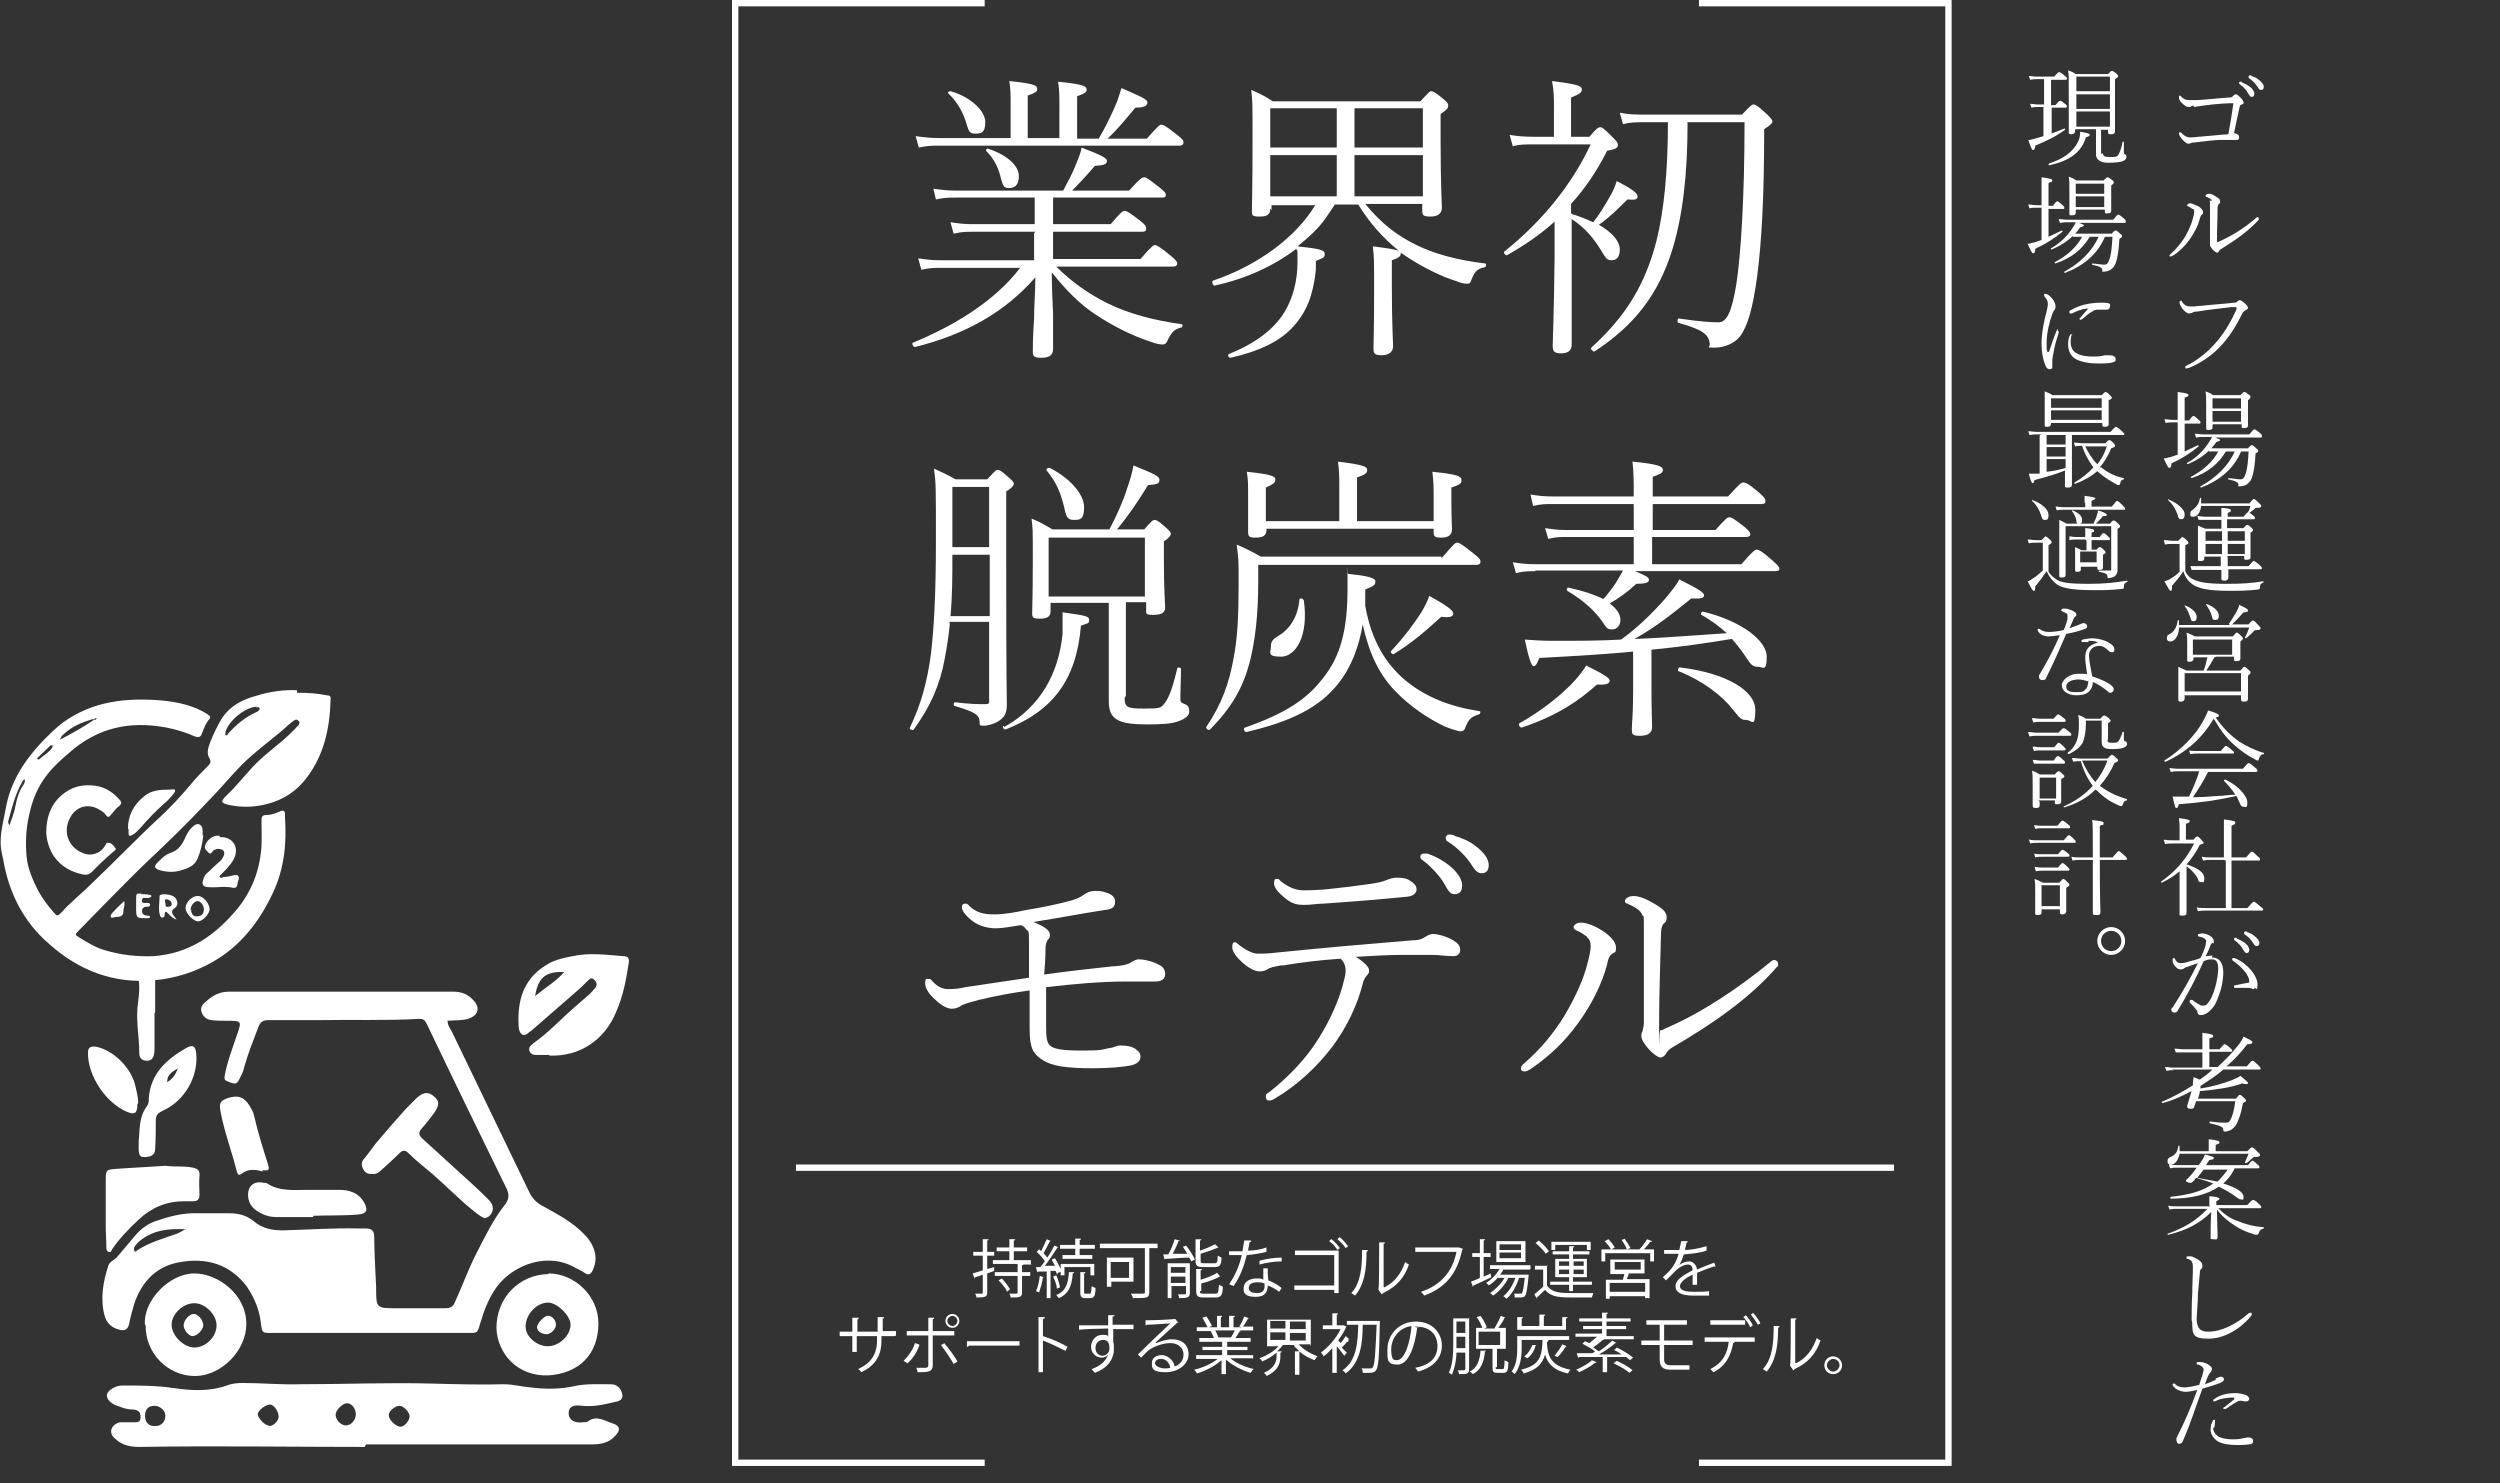 <?xml version="1.0" encoding="UTF-8"?>
<svg id="_レイヤー_1" data-name="レイヤー_1" xmlns="http://www.w3.org/2000/svg" version="1.1" viewBox="0 0 394.8 234.2">
  <rect x="0" y="0" width="394.8" height="234.2" fill="#333333" stroke="none"/>
  <!-- Generator: Adobe Illustrator 29.5.0, SVG Export Plug-In . SVG Version: 2.1.0 Build 137)  -->
  <defs>
    <style>
      .st0 {
        fill: none;
        stroke: #fff;
        stroke-miterlimit: 10;
      }

      .st1 {
        fill: #fff;
      }
    </style>
  </defs>
  <g>
    <path class="st1" d="M346.5,16.7c-.3,0-.4,0-.6.2-.1,0-.2,0-.3,0-.3,0-.6-.2-1.1-.7-.3-.3-.4-.5-.4-.8s0-.3.1-.3.1,0,.3.2c.3.3.6.5,1.2.5s.8,0,1.4,0c1.7-.1,3.3-.3,4.9-.4.3,0,.4,0,.6-.2.2-.2.3-.3.5-.3s.4.2.7.5c.4.4.5.6.5.8s0,.2-.3.3c-.1,0-.3.2-.3.3-.3,1.3-.6,2.8-.9,4.2.7.2.8.4.8.7s-.2.4-.3.4c-.3,0-.6,0-1.1,0s-1,0-1.9,0c-1.5.1-2.7.3-3.8.4-.2,0-.4,0-.5.1-.1,0-.2.1-.4.1s-.5-.2-.9-.6c-.3-.3-.6-.8-.6-1s.1-.2.2-.2.2.1.3.2c.4.4.8.6,1.2.6s.7,0,1.4-.1c1.5-.1,3.1-.3,4.7-.4.3-1.6.6-3.4.8-4.9-2.2,0-4.3.3-6.3.6ZM354,13c.5.2.9.4,1.3.7.4.3.7.7.7,1.1s-.2.5-.4.5-.3-.1-.6-.6c-.2-.4-.7-1-1.3-1.4,0,0-.1-.1-.1-.2,0-.1,0-.2.2-.2s.1,0,.2,0ZM355.5,12c.4.1.9.3,1.2.6.4.3.8.7.8,1.1s-.2.5-.4.5-.3,0-.6-.5c-.3-.5-.8-1-1.4-1.4,0,0,0-.1,0-.2,0,0,0-.2.2-.2s.2,0,.3,0Z"/>
    <path class="st1" d="M346.2,33c-.2-.2-.4-.3-.6-.4-.2,0-.2-.1-.2-.2s.2-.3.4-.3c.4,0,.9.3,1.4.5.3.2.7.5.7.9s0,.2-.2.4c-.2.2-.2.4-.3.6-.3,1.2-.9,2.3-1.6,3.3-.8,1.1-1.6,1.9-2.7,2.6,0,0-.2.1-.3.1s-.2,0-.2-.1,0-.1.1-.2c1-.9,1.7-1.8,2.3-2.7.7-1.2,1.1-2.2,1.3-3,.1-.4.2-.7.2-1s0-.4-.2-.5ZM349.3,31.7c-.1-.3-.4-.4-.8-.6,0,0-.2,0-.2-.2,0-.1.2-.3.5-.3s.7.1,1.2.5c.4.2.6.4.6.7s0,.3-.2.4c-.1.1-.2.4-.2.6,0,1.6-.1,3.4-.1,5.3s0,.1,0,.1.1,0,.2,0c2.1-.9,4.3-2.3,6-3.8,0,0,.1-.1.2-.1s.2,0,.2.2,0,.1,0,.2c-1.6,1.8-3.8,3.3-5.9,4.6-.2.1-.3.2-.4.4,0,.1-.2.2-.3.2s-.5-.3-.7-.5c-.2-.3-.4-.5-.4-.7s0-.2,0-.3c0-.1,0-.2,0-.5,0-1.7,0-3.6,0-5.1s0-.8-.1-1.1Z"/>
    <path class="st1" d="M347.6,48.3c1.7-.2,3.5-.3,5.2-.5.3,0,.4,0,.5-.2.2-.1.3-.2.4-.2s.5.2.8.5c.3.3.5.5.5.7s-.2.3-.4.4c-.2.1-.4.3-.5.5-2,4.1-4.4,6.9-8.4,8.6-.2,0-.4.1-.4.1-.1,0-.2,0-.2-.2s0-.2.3-.3c3.7-1.9,6.2-5.2,7.8-8.9,0-.2,0-.3-.1-.3s-.3,0-.7,0c-1.7.2-3.7.4-5.4.7-.5,0-.7.1-.8.2-.2,0-.3.1-.5.1-.3,0-.7-.3-1.1-.8-.2-.3-.4-.7-.4-.9s0-.3.2-.3.1,0,.2.2c.4.5.7.7,1.3.7s.8,0,1.5-.1Z"/>
    <path class="st1" d="M345,71.3c.7-.3,1.4-.7,2.1-1,0,0,.2.1.1.2-1.2,1-2.6,1.9-4.3,2.7,0,.5-.1.7-.3.7s-.3-.2-.9-1.5c.4,0,.7-.2,1-.2.4-.1.8-.3,1.2-.4v-5.1h-.9c-.3,0-.6,0-1,.1l-.2-.6c.5,0,.7.1,1.2.1h.9v-1.4c0-1.5,0-2.4,0-3,1.5.2,1.7.3,1.7.5s-.1.2-.6.4v3.6h.7c.5-.7.6-.7.7-.7s.2,0,.8.6c.3.2.3.3.3.4s0,.2-.2.2h-2.3v4.7ZM348.9,71.1c-1,1-2.2,1.7-3.4,2.2-.1,0-.2-.2-.1-.2,1.5-.8,2.7-2.1,3.4-3.2.2-.3.4-.6.5-.9h-1.3c-.4,0-.7,0-1.2.1l-.2-.6c.5,0,.9.1,1.4.1h7.2c.6-.7.7-.8.8-.8s.2,0,.9.6c.3.2.3.4.3.5s0,.2-.2.2h-7.2c.6.2.8.3.8.4s-.2.2-.6.3c-.2.3-.5.7-.8,1h5.8c.4-.5.5-.5.6-.5s.2,0,.7.5c.3.2.3.3.3.4s0,.2-.4.4c-.1,1.8-.3,3.1-.6,3.9-.2.5-.5.8-.8,1-.3.2-.7.3-1.1.3s-.2,0-.2-.2c0-.4-.3-.6-1.6-.9-.1,0,0-.2,0-.2,1.1.1,1.5.2,1.9.2s.6-.2.8-.8c.3-.8.4-1.9.5-3.6h-1.2c-1.1,2.7-3.4,4.6-6.3,5.7-.1,0-.2-.2-.1-.2,2.4-1.3,4.4-3.2,5.4-5.5h-1.4c-1.1,1.9-2.9,3.4-5.4,4.2-.1,0-.2-.2-.1-.2,2.1-1.1,3.5-2.5,4.3-4h-1.5ZM349.4,67.1v.4c0,.3-.2.4-.6.4s-.4,0-.4-.4,0-.9,0-3,0-1.8-.1-2.7c.5.2.8.3,1.2.6h4.3c.5-.5.5-.5.6-.5s.2,0,.7.4c.3.2.3.3.3.4s0,.2-.4.5v1.1c0,1.9,0,2.7,0,2.9,0,.3-.2.4-.6.4s-.4,0-.4-.3v-.3h-4.5ZM353.9,62.9h-4.5v1.6h4.5v-1.6ZM353.9,64.9h-4.5v1.7h4.5v-1.7Z"/>
    <path class="st1" d="M352,98.5c.5-.7.8-1.3,1.2-1.9.2-.4.4-.8.4-1.1,1.2.6,1.4.7,1.4.9s-.1.3-.7.3c-.7.8-1.2,1.3-1.8,1.9h2.6c.5-.6.6-.6.7-.6s.2,0,.8.7c.3.3.4.4.4.5,0,.2-.2.3-.6.3-.2,0-.4,0-.6.3-.3.3-.6.6-1.1,1,0,0-.2,0-.2-.1.3-.5.5-1,.7-1.6h-11.1c0,1.3-.7,2.2-1.3,2.2s-.6-.3-.6-.6.1-.4.5-.6c.7-.4,1.1-1.2,1.2-2.1,0-.1.2-.1.2,0,0,.3,0,.5,0,.7h8ZM349.7,103.8c-.4.7-.8,1.4-1.3,2.1h5.4c.5-.5.5-.6.6-.6s.2,0,.7.5c.3.2.3.3.3.4s0,.2-.4.5v1c0,1.7,0,2.4,0,2.6,0,.4-.2.5-.6.5s-.5-.1-.5-.4v-.6h-8.9v.5c0,.3-.2.5-.6.5s-.4-.1-.4-.4,0-.8,0-2.5,0-1.7,0-2.6c.5.2.8.4,1.3.6h2.7c.3-.7.4-1.4.6-2.1h-2.2v.2c0,.3-.2.5-.6.5s-.4,0-.4-.4,0-.7,0-2.2,0-1.3-.1-2c.5.2.8.3,1.3.6h6c.5-.5.5-.6.6-.6s.2,0,.7.5c.2.2.3.3.3.4s0,.2-.4.5v.7c0,1.4,0,1.9,0,2,0,.3-.2.4-.6.4s-.4,0-.4-.4v-.3h-2.8ZM345,95.6c1.2.4,1.9,1.2,1.9,1.8s-.2.7-.5.7-.4-.1-.5-.6c-.2-.6-.5-1.3-.9-1.8,0,0,0-.2.1-.1ZM353.9,106.3h-8.9v2.9h8.9v-2.9ZM352.5,101h-6.2v2.4h6.2v-2.4ZM348.5,95.4c1.2.4,1.9,1.2,1.9,1.8s-.2.7-.6.7-.4-.2-.5-.6c-.2-.7-.5-1.2-.9-1.8,0,0,0-.2.1-.1Z"/>
    <path class="st1" d="M341.9,120.3c0,0-.2-.2-.1-.2,2.7-1.7,4.9-4,6.1-6.2.3-.6.6-1.1.8-1.7,1.4.4,1.7.6,1.7.8s-.1.2-.5.3c1.2,1.7,2.3,2.8,3.7,3.8,1.1.7,2.5,1.4,3.9,1.8.1,0,0,.2,0,.2-.4,0-.6.2-.8.8,0,.2-.1.2-.2.2s-.3-.1-.6-.3c-1-.5-2.1-1.3-3-2.1-1.2-1-2.2-2.3-3.3-4.2-1.8,3-4.2,5.2-7.6,6.8ZM348.7,121.9c-.7,1.4-1.5,2.7-2.4,4,1.3,0,2.6-.1,3.9-.2.9,0,1.8-.2,2.8-.2-.5-.8-1.1-1.5-1.8-2.2,0,0,0-.2.2-.2,2,.9,3.5,2.6,3.5,3.6s-.2.7-.6.7-.4-.2-.7-.8c-.1-.3-.3-.6-.4-.9-3.3.7-5.2,1-9.1,1.3-.2.5-.2.6-.4.6s-.2-.1-.6-1.8c.4,0,.7,0,1.3,0s.9,0,1.3,0c.6-1.3,1.2-2.6,1.6-4h-3.3c-.4,0-.7,0-1.2.1l-.2-.6c.5,0,.8.1,1.3.1h10.3c.7-.8.8-.9.9-.9s.2,0,1,.7c.4.3.4.4.4.5s0,.2-.2.2h-7.7ZM345.6,118.5c.5.1.8.1,1.3.1h3.8c.6-.7.7-.8.8-.8s.2,0,.9.6c.3.3.4.3.4.4s0,.2-.2.2h-5.6c-.4,0-.6,0-1.1.1l-.2-.6Z"/>
    <path class="st1" d="M345.3,144.1c0,.4-.2.5-.7.5s-.4-.1-.4-.4,0-1.7,0-4.7c0-.6,0-1.2,0-1.9-.8.7-1.8,1.3-2.8,1.8-.1,0-.2-.2-.1-.2,2.3-1.6,4-3.6,5.2-6h-3.3c-.6,0-.9,0-1.3.1l-.2-.7c.6.1.9.1,1.5.1h1v-1.9c0-.5,0-.9-.1-1.6,1.6.2,1.7.3,1.7.5s-.1.2-.6.4v2.5h1.2c.4-.5.5-.5.6-.5s.2,0,.7.6c.2.2.3.3.3.4s-.2.2-.6.3c-.6,1.2-1.3,2.2-2.1,3.1,2.1.7,2.8,1.4,2.8,2.2s-.2.6-.5.6-.4,0-.5-.5c-.4-.8-1-1.4-1.8-2v7.2ZM351.2,135.8h-2.1c-.5,0-.7,0-1.2.1l-.2-.6c.6.1.8.1,1.4.1h2.1v-2c0-2.1,0-3.3,0-4,1.6.2,1.8.3,1.8.5s-.1.3-.6.5v5h2.3c.7-.8.8-.9.9-.9s.2,0,.9.7c.4.3.4.4.4.5s0,.2-.2.2h-4.3v7.5h2.5c.8-.9.9-1,1-1s.2,0,1,.7c.4.3.5.4.5.5s0,.2-.2.2h-8.8c-.5,0-.8,0-1.3.1l-.2-.6c.6.1.9.1,1.5.1h3.1v-7.5Z"/>
    <path class="st1" d="M349.3,151.2c1.4,0,1.8,1.2,1.8,2.4s-.3,2.6-.7,3.6c-.3.9-.7,1.8-1.4,2.4-.4.4-.9.7-1.4.7s-.5-.2-.6-.5c0-.2-.1-.3-.3-.5-.2-.3-.6-.7-.9-1,0,0,0-.1,0-.2s0-.2.2-.2.1,0,.2,0c.5.4,1,.7,1.4.9.1,0,.3,0,.4,0s.4,0,.6-.3c.6-.7.9-1.5,1.2-2.5.3-1,.5-2.3.5-3,0-1.1-.3-1.5-1-1.5s-.8.1-1.3.3c-1.2,2.7-2.5,5.2-4.1,7.8-.1.2-.2.3-.5.3s-.5-.2-.5-.4,0-.3.2-.4c1.5-2.3,2.8-4.6,4-7-.6.2-1.2.4-1.7.6-.2,0-.5.2-.6.3-.1,0-.2.1-.4.1-.2,0-.5-.1-.7-.3-.4-.4-.6-.7-.6-1.1,0-.3,0-.4.2-.4s0,0,.2.2c.2.4.5.6.8.6s.6,0,1.2-.2c.6-.2,1.3-.3,2-.6.4-.8.6-1.3.8-2,0-.2.1-.4.1-.7s-.5-.6-1.1-.7c-.1,0-.2,0-.2-.2s0-.1.1-.2c.1,0,.4-.1.6-.1.6,0,1.8.5,1.8,1.2s0,.3-.2.3c-.1,0-.3.2-.4.6-.2.5-.4,1-.7,1.5.4,0,.7-.1,1.1-.1ZM356,156.2c-.1,0-.3,0-.4-.1-.1,0-.3-.1-.6-.1-.6,0-1.2,0-2,0-.2,0-.2,0-.2-.2s0-.2.2-.2c.8-.2,1.5-.3,2-.4.2,0,.2-.1.2-.3,0-.8-1.1-2.2-2.6-3.2,0,0-.1-.1-.1-.2s0-.2.2-.2.2,0,.2,0c2,.8,3.6,2.8,3.6,4.1s-.2.6-.5.6ZM353.2,148.2c.5.2.9.4,1.3.7.4.3.7.7.7,1.1s-.2.5-.4.5-.3-.1-.6-.6c-.2-.4-.7-1-1.3-1.4,0,0-.1-.1-.1-.2,0-.1,0-.2.2-.2s.1,0,.2,0ZM354.8,147.2c.4.1.9.3,1.2.6.4.3.8.7.8,1.1s-.2.5-.4.5-.3,0-.6-.5c-.3-.5-.8-1-1.4-1.4,0,0,0-.1,0-.2,0,0,0-.2.2-.2s.2,0,.3,0Z"/>
    <path class="st1" d="M343.3,169c-.4,0-.7,0-1.2.1l-.2-.6c.5,0,.8.1,1.3.1h4.6v-2.4h-3.1c-.4,0-.7,0-1.1,0l-.2-.6c.5,0,.8.1,1.3.1h3.1v-.6c0-.8,0-1.4,0-2,1.5.2,1.7.3,1.7.5s0,.2-.6.4v1.7h1.6c.6-.7.7-.8.8-.8s.2,0,.9.6c.3.3.3.3.3.4,0,.1,0,.2-.2.2h-3.4v2.4h1.3c1-.9,2-1.9,2.9-3,.7-.8,1-1.3,1.2-1.8,1.2.6,1.4.7,1.4.9s-.2.3-.8.3c-1,1.3-2.1,2.5-3.3,3.5h3.2c.7-.8.8-.9.9-.9s.2,0,.9.7c.3.3.4.4.4.5s0,.2-.2.2h-5.7c-1.1,1-2.4,1.8-3.6,2.6,0,.1,0,.2,0,.4,1.9-.3,3.6-.8,4.9-1.3.7-.3,1.2-.5,1.4-.7,1,.8,1.2,1,1.2,1.1s0,.2-.2.2-.3,0-.7-.1c-2,.7-4.3,1-6.7,1.2,0,.4-.2.8-.3,1.2h6c.4-.5.5-.6.6-.6s.2,0,.7.5c.3.3.3.3.3.4s-.1.2-.5.4c-.3,1.8-.7,2.7-1,3.3-.3.5-.5.7-1,1-.3.1-.6.2-.8.2s-.3,0-.3-.3c0-.4-.3-.6-2.1-1-.1,0-.1-.3,0-.3,1.4.2,2,.2,2.5.2s.6-.2.8-.6c.2-.4.5-1.2.7-2.8h-6.2c-.1.3-.2.7-.3.9,0,.2-.2.3-.5.3-.4,0-.6-.1-.6-.3s0-.2.1-.5c.2-.6.4-1.4.6-2-1.5.8-3,1.5-4.6,1.9-.1,0-.2-.2-.1-.2,1.7-.7,3.3-1.6,4.9-2.6,0,0,0-.2,0-.3,0-.4.1-.6.1-1,.5.2.8.3,1,.4.7-.5,1.4-1,2-1.6h-6.5Z"/>
    <path class="st1" d="M348.9,190.4c0-.7,0-1,0-1.5,1.4.1,1.6.3,1.6.4s-.1.2-.5.4v.6h4.9c.6-.7.8-.8.9-.8s.3,0,.9.6c.3.3.4.4.4.5s0,.2-.2.2h-6.6c.9.9,1.8,1.6,3,2,1.2.5,2.6.9,4.2,1,0,0,0,.2,0,.2-.4.1-.6.2-.8.7,0,.2-.2.3-.3.3s-.4,0-.8-.2c-.7-.2-1.7-.6-2.6-1.2-1.1-.7-2.1-1.5-2.9-2.6,0,1.4.1,3.5.1,4.2s-.2.5-.7.5-.4-.1-.4-.4c0-.6,0-2.5.1-3.9-1.9,1.9-4,2.9-6.8,3.6-.1,0-.2-.2,0-.2,2.5-.9,4.4-2,6.2-3.9h-4.8c-.4,0-.7,0-1.2.1l-.2-.6c.5.1.8.1,1.3.1h5.4ZM348.8,181.8v-.8c0-.3,0-.6,0-1.1,1.5.2,1.7.3,1.7.5s-.1.2-.6.4v1h5c.5-.5.6-.6.7-.6s.3,0,.9.7c.4.3.4.4.4.5,0,.2-.2.3-.6.3s-.4,0-.6.2c-.4.3-.6.6-1,.8,0,0-.2,0-.2-.1.2-.5.4-.9.6-1.4h-10.9c-.2,1-.7,1.7-1.3,1.7s-.6-.3-.6-.6.2-.5.5-.6c.7-.3,1.1-.8,1.2-1.7,0-.1.2-.1.2,0,0,.3,0,.6,0,.8h4.7ZM352.8,184.7c-.4.8-1,1.6-1.7,2.2,2.2.7,3.2,1.4,3.2,2.1s-.2.4-.4.4-.3,0-.8-.4c-.8-.6-1.7-1.1-2.7-1.6-1.7,1.2-4.3,1.9-7.6,1.9-.1,0-.1-.2,0-.3,2.9-.3,5.1-.9,6.7-2.1-.9-.4-1.8-.6-2.7-.9-.1.1-.2.3-.3.4-.3.3-.4.4-.6.4-.3,0-.7-.2-.7-.3s0-.2.3-.4c.5-.5,1-1.1,1.4-1.7h-3.2c-.4,0-.6,0-1,.1l-.2-.6c.5,0,.7.1,1.2.1h3.5c.2-.2.3-.4.5-.7.3-.4.4-.7.5-1,1.4.4,1.4.4,1.4.6s-.2.2-.7.3c-.2.3-.4.5-.5.8h6.6c.5-.6.6-.7.7-.7s.2,0,.8.6c.3.2.3.3.3.4s0,.2-.2.2h-3.7ZM348,184.7c-.3.4-.7.9-1,1.3,1.1.2,2.1.4,3.2.6.6-.6,1.1-1.2,1.6-1.9h-3.7Z"/>
    <path class="st1" d="M346.1,208.5c0-.9,0-2.7.1-4.2,0-1.4.1-2.7.1-4.2,0-.6-.1-1.1-.8-1.3-.2,0-.2,0-.2-.2s0-.1.2-.2c.1,0,.3,0,.4,0,.3,0,.7.2,1.2.5s.7.6.7,1-.1.4-.2.5-.2.2-.2.6c-.1,1.1-.2,2.2-.3,3.3,0,1.5-.2,3.2-.2,4s.2,1.3.5,1.6c.3.3.8.4,1.3.4,2.2,0,4.6-1.3,6.4-2.9,0,0,.2-.1.3-.1s.2,0,.2.2,0,.2-.1.3c-1.6,2-4.2,3.6-6.7,3.6s-2.6-.6-2.6-2.6Z"/>
    <path class="st1" d="M349.9,217.7c.3-.1.6-.3.8-.3s.5.1.5.4-.2.4-.6.6c-.8.3-1.7.6-2.8.9-1.1,3-1.9,5.6-3.1,8.3-.1.3-.4.4-.5.4s-.3,0-.4-.2c0-.1-.1-.2-.1-.4s0-.2,0-.3c1.3-2.5,2.3-4.9,3.3-7.6-.6.1-1.3.3-1.8.3s-1.2-.2-1.6-.5c-.2-.2-.5-.4-.5-.6s0-.2.2-.2.2,0,.3.2c.4.3.9.4,1.4.4s1.5-.2,2.3-.4c.2-.6.3-1,.5-1.5,0-.2.2-.6.2-.9s-.3-.6-.8-.8c-.3,0-.3,0-.3-.2s.1-.2.2-.2c.2,0,.3,0,.5,0,.3,0,1,.2,1.4.6.2.1.3.3.3.5s-.1.4-.2.5c-.2.2-.2.3-.4.6-.2.4-.3.8-.5,1.3.6-.2,1.1-.4,1.7-.7ZM349.5,225.5c0,.6.4,1.1.9,1.4.6.3,1.4.4,2.3.4s1.3-.1,1.6-.2c.3,0,.4-.1.7-.1s.4,0,.5.1c.3.1.3.3.3.5,0,.3-.1.5-.7.5-.7.1-1.3.1-1.8.1-1.4,0-2.4-.2-3.1-.6-.6-.4-1.1-1.1-1.1-1.8s.1-.9.3-1.3c0-.2.2-.3.3-.3s.1,0,.1.1c0,0,0,.2,0,.3,0,.3-.1.6-.1.8ZM352.8,220.7c-.9,0-2.1.1-3,.6,0,0-.1,0-.2,0,0,0-.1,0-.1-.1s0-.2.1-.2c1-.8,2.3-1,3.5-1,.6,0,1.2.2,1.6.3.3.2.5.4.5.6,0,.2-.2.4-.4.4-.1,0-.2,0-.4,0-.2,0-.3-.1-.5-.1-.2,0-.4,0-.7.2-.4.2-1.1.7-1.7,1.1-.1,0-.2,0-.3,0s-.1,0-.1-.1,0-.1.2-.2c.4-.3,1.1-.9,1.5-1.2.1-.1.1-.2,0-.2Z"/>
    <path class="st1" d="M323.7,21.2c.8-.3,1.5-.6,2.3-.9.1,0,.2.1.1.2-1.5,1.1-2.8,1.7-4.7,2.5,0,.5-.2.7-.3.7-.2,0-.3-.2-.8-1.6.4,0,.7-.1,1-.2.5-.1,1-.3,1.4-.4v-4.6h-.9c-.4,0-.6,0-1,.1l-.2-.6c.5,0,.8.1,1.2.1h1v-4h-1.1c-.4,0-.6,0-1.1.1l-.2-.6c.5,0,.7.1,1.2.1h2.8c.6-.7.7-.7.8-.7s.2,0,.9.6c.3.2.3.3.3.4s0,.2-.2.2h-2.3v4h.7c.5-.6.6-.7.7-.7s.2,0,.8.5c.3.2.3.3.3.4s0,.2-.2.2h-2.2v4.3ZM323.6,25.8c2.3-.7,3.8-1.9,4.5-3.3.3-.5.4-1.1.4-1.7,1.2.2,1.5.3,1.5.5s-.1.2-.6.4c-.7,2.3-2.5,3.7-5.8,4.4-.1,0-.2-.2,0-.2ZM332.1,24.2c0,.4.2.6,1,.6s1.2,0,1.4-.3c.2-.3.5-1,.7-2.1,0-.1.2,0,.2,0,0,.5,0,1.2,0,1.5s0,.4.2.5c.2,0,.2.2.2.4,0,.3-.3.6-.7.7-.4.1-1,.2-2.2.2s-1.9-.5-1.9-1.3,0-.7,0-1.5v-2.5h-3.3v.3c0,.3-.2.5-.6.5s-.4-.1-.4-.4c0-.5,0-1.5,0-5.4s0-3.4-.1-4.3c.5.2.8.3,1.2.6h5.1c.5-.5.5-.5.6-.5s.2,0,.7.4c.2.2.3.3.3.4,0,.1,0,.2-.5.5v2.7c0,3.8,0,5.1,0,5.5s-.2.5-.6.5-.5,0-.5-.4v-.3h-1.1v3.8ZM333.2,12.1h-5.3v2.3h5.3v-2.3ZM333.2,14.9h-5.3v2.3h5.3v-2.3ZM333.2,17.6h-5.3v2.4h5.3v-2.4Z"/>
    <path class="st1" d="M323.5,37.4c.7-.3,1.4-.7,2.1-1,0,0,.2.1.1.2-1.2,1-2.6,1.9-4.3,2.7,0,.5-.1.7-.3.7s-.3-.2-.9-1.5c.4,0,.7-.2,1-.2.4-.1.8-.3,1.2-.4v-5.1h-.9c-.3,0-.6,0-1,.1l-.2-.6c.5,0,.7.1,1.2.1h.9v-1.4c0-1.5,0-2.4,0-3,1.5.2,1.7.3,1.7.5s-.1.2-.6.4v3.6h.7c.5-.7.6-.7.7-.7s.2,0,.8.6c.3.2.3.3.3.4s0,.2-.2.2h-2.3v4.7ZM327.4,37.2c-1,1-2.2,1.7-3.4,2.2-.1,0-.2-.2-.1-.2,1.5-.8,2.7-2.1,3.4-3.2.2-.3.4-.6.5-.9h-1.3c-.4,0-.7,0-1.2.1l-.2-.6c.5,0,.9.1,1.4.1h7.2c.6-.7.7-.8.8-.8s.2,0,.9.6c.3.2.3.4.3.5s0,.2-.2.2h-7.2c.6.2.8.3.8.4s-.2.2-.6.3c-.2.3-.5.7-.8,1h5.8c.4-.5.5-.5.6-.5s.2,0,.7.5c.3.2.3.3.3.4s0,.2-.4.4c-.1,1.8-.3,3.1-.6,3.9-.2.5-.5.8-.8,1-.3.2-.7.3-1.1.3s-.2,0-.2-.2c0-.4-.3-.6-1.6-.9-.1,0,0-.2,0-.2,1.1.1,1.5.2,1.9.2s.6-.2.8-.8c.3-.8.4-1.9.5-3.6h-1.2c-1.1,2.7-3.4,4.6-6.3,5.7-.1,0-.2-.2-.1-.2,2.4-1.3,4.4-3.2,5.4-5.5h-1.4c-1.1,1.9-2.9,3.4-5.4,4.2-.1,0-.2-.2-.1-.2,2.1-1.1,3.5-2.5,4.3-4h-1.5ZM327.8,33.2v.4c0,.3-.2.4-.6.4s-.4,0-.4-.4,0-.9,0-3,0-1.8-.1-2.7c.5.2.8.3,1.2.6h4.3c.5-.5.5-.5.6-.5s.2,0,.7.4c.3.2.3.3.3.4s0,.2-.4.5v1.1c0,1.9,0,2.7,0,2.9,0,.3-.2.4-.6.4s-.4,0-.4-.3v-.3h-4.5ZM332.3,29h-4.5v1.6h4.5v-1.6ZM332.3,31h-4.5v1.7h4.5v-1.7Z"/>
    <path class="st1" d="M324.9,52.2c0,0,.2,0,.2.2s0,.1,0,.2c-.4,1.2-.7,2.3-.8,3.1-.1.4-.2.9-.2,1.2s0,.7,0,1-.1.4-.4.4-.5-.1-.7-.6c-.4-1-.6-2.2-.6-3.4,0-1.7.4-3.7.8-5.1.1-.5.2-.9.2-1.2,0-.5-.2-.8-.5-1.1,0,0-.1-.2-.1-.3s0-.2.2-.2c.4,0,.9.5,1.2.9.3.4.4.7.4,1.1s-.1.5-.2.6c-.1.1-.2.3-.3.6-.4,1-.9,3-.9,4.5s0,1,.1,1.3c0,.2,0,.2.1.2s.1,0,.2-.1c.4-1.1.7-2.2,1.2-3.3,0-.2.1-.2.2-.2ZM327.1,52.9c0,.3-.1.6-.1,1.1,0,.8.3,1.4.8,1.7.8.5,1.7.6,2.6.6s1.3,0,2-.2c.2,0,.4,0,.7,0,.6,0,1,.2,1,.6s-.1.4-.4.5c-.5.2-1.7.2-2.4.2-1.2,0-2.9-.2-3.8-.9-.6-.5-.9-1.2-.9-2.1s.1-1,.3-1.5c0-.1.1-.1.2-.1.1,0,.2.1.1.2ZM329.7,48.7c-.9.1-1.7.4-2.5.8,0,0-.2,0-.2,0-.1,0-.2,0-.2-.2s0-.2.2-.3c1.3-.8,3-1.2,4.8-1.2s1.4.3,1.4.6-.2.5-.5.5-.7,0-1.2,0-.7,0-1.1.3c-.6.3-.8.6-1.6,1.2,0,0-.2.1-.2.1s-.2,0-.2-.1,0-.2.1-.2c.4-.5.8-.9,1.2-1.4,0,0,0-.1,0-.1Z"/>
    <path class="st1" d="M322.3,68.6h-.6c-.4,0-.7,0-1.2.1l-.2-.6c.5,0,.8.1,1.3.1h11.7c.6-.7.8-.8.8-.8s.3,0,1,.7c.3.3.4.4.4.4s0,.2-.2.2h-8.1v4c0,2,0,3.4,0,3.8s-.2.5-.7.5-.4-.2-.4-.4,0-.9,0-2.3c-1.5.6-2.8,1-4.8,1.5-.1.4-.2.5-.3.5s-.3-.2-.6-1.5c.4,0,.8,0,1.1,0,.2,0,.4,0,.6,0v-6ZM323.9,66.8h0c0,.5-.2.6-.6.6s-.4,0-.4-.4,0-.8,0-2.6,0-1.8,0-2.6c.5.2.8.3,1.2.6h7.8c.5-.5.5-.5.6-.5s.2,0,.7.5c.2.2.3.3.3.4s0,.2-.5.4v1.1c0,1.8,0,2.5,0,2.7,0,.3-.2.4-.6.4s-.4-.1-.4-.4v-.2h-8ZM323.2,70.2h3v-1.5h-3v1.5ZM323.2,72.1h3v-1.5h-3v1.5ZM323.2,74.5c1-.1,2-.3,3-.6v-1.4h-3v1.9ZM331.9,62.9h-8v1.5h8v-1.5ZM331.9,64.8h-8v1.5h8v-1.5ZM331.2,74.4c-.9.8-2.1,1.5-3.5,2-.1,0-.2-.1-.1-.2,1.2-.7,2.2-1.5,3-2.4-.8-1-1.4-2.2-1.8-3.4-.4,0-.7,0-1.1.1l-.2-.6c.6,0,.9.1,1.4.1h3.6c.4-.5.5-.5.6-.5s.2,0,.7.5c.2.2.2.3.2.4,0,.2-.1.2-.6.4-.5,1.2-1.1,2.2-1.8,3h.2c1.1.9,2.4,1.5,3.6,1.7,0,0,0,.2,0,.2-.4.1-.5.2-.6.7,0,.1-.1.2-.2.2s-.3,0-.5-.2c-.8-.4-1.9-1.1-2.8-1.9h0ZM329.3,70.5c.5,1,1.1,2,1.9,2.8.7-.8,1.2-1.8,1.5-2.8h-3.4Z"/>
    <g>
      <g>
        <path class="st1" d="M163.5,36.6h-9.9c-1,0-1.7,0-3,.3l-.5-1.8c1.4.2,2.2.3,3.4.3h9.9v-4.2h-12.4c-1.1,0-1.9,0-3.2.3l-.4-1.7c1.4.2,2.3.3,3.5.3h17c.8-1.5,1.5-2.8,2-4.1.4-1,.8-1.9.9-2.7,2.8,1.1,4,1.6,4,2.1s-.3.7-1.9.8c-1.2,1.4-2.4,2.7-3.6,3.9h9c1.8-2,2.1-2.1,2.4-2.1s.5.1,2.4,1.6c.9.7,1,.9,1,1.2s-.1.4-.6.4h-17.2v4.2h9.1c1.6-1.9,1.9-2.1,2.2-2.1s.7.2,2.5,1.6c.8.6.9.9.9,1.2s-.1.5-.6.5h-14.1v4.3h13.8c1.8-2.1,2.1-2.2,2.3-2.2s.7.2,2.5,1.7c.8.7,1,.9,1,1.2s-.2.5-.6.5h-18.5c2.4,2.4,5.1,4.3,8.1,5.8,3.5,1.7,7.4,2.7,11.7,3.3.2,0,.2.4,0,.5-1.1.3-1.5.6-2.2,2-.1.4-.4.7-.8.7s-1-.1-1.8-.4c-3.1-1-6.2-2.6-8.9-4.4-2.4-1.6-4.6-3.8-6.8-6.6,0,2.5.1,4.4.2,6.6,0,2.8,0,4.9,0,5.5,0,1-.6,1.4-1.9,1.4s-1.3-.4-1.3-1.1,0-2.2.2-5c0-2.2.2-4.4.2-6.6-4.8,5.5-11,9-19,11-.3,0-.6-.6-.3-.7,6.1-2.5,12.8-6.4,16.9-11.8h-12.5c-1.1,0-1.7,0-3.1.3l-.5-1.8c1.4.2,2.2.3,3.5.3h14.8v-4.3ZM167.3,16.7c0-1.7,0-2.4-.2-3.8,3.9.4,4.5.7,4.5,1.2s-.2.6-1.5,1.1v6.7h3.4c.9-1.5,1.6-2.9,2.5-4.9.6-1.3.8-2.2,1.1-3.1,3.4,1.5,4.1,1.8,4.1,2.3s-.5.8-1.9.8c-1.5,1.8-2.8,3.4-4.4,4.9h6.2c1.8-2,2-2.2,2.3-2.2s.6.1,2.5,1.6c.9.7,1,.9,1,1.2s-.2.5-.6.5h-37.9c-1.2,0-1.9,0-3.3.3l-.5-1.8c1.5.2,2.4.3,3.7.3h11.3v-5.2c0-1.7,0-2.4-.2-3.8,3.9.4,4.4.7,4.4,1.2s-.2.6-1.5,1.1v6.7h5v-5.2ZM150.1,14.4c3.2.9,5.5,3.1,5.5,4.9s-.8,1.8-1.6,1.8-1-.3-1.3-1.3c-.5-1.9-1.5-3.7-2.9-5-.2-.2,0-.4.3-.4ZM156.1,23.5c3,1,4.8,2.7,4.8,4.3s-.8,1.9-1.6,1.9-.9-.4-1.2-1.4c-.4-1.7-1-3.1-2.3-4.4-.2-.2,0-.5.3-.4Z"/>
        <path class="st1" d="M200.6,32.9c0,1-.5,1.3-1.7,1.3s-1.2-.2-1.2-1,.1-3.3.1-10.5,0-6.3-.2-8.5c1.4.6,2.2,1,3.4,1.8h23.3c1.3-1.4,1.5-1.6,1.7-1.6s.6.1,1.9,1.2c.7.6.8.8.8,1,0,.4,0,.6-1.2,1.4v4.3c0,6.9.2,9.7.2,10.5s-.5,1.4-1.8,1.4-1.3-.3-1.3-1.1v-.9h-9c2.6,3.2,5.2,5.1,8.1,6.5,2.6,1.3,6.4,2.4,10.8,2.9.3,0,.2.5,0,.6-1.1.2-1.6.6-2.1,1.9-.2.6-.3.7-.7.7-.5,0-1-.1-1.7-.4-2.3-.7-4.9-2-7.3-3.5-.5-.3-1-.7-1.5-1,0,0,0,.1,0,.2,0,.3-.2.6-1.4,1v4.1c0,6.1.2,8.8.2,9.5s-.5,1.4-1.8,1.4-1.3-.4-1.3-1.2.1-2.9.1-8.6,0-5.5-.2-7.4c2.4.3,3.5.5,4.1.7-2.5-2-4.7-4.5-6.4-7.3h-3.7c-.5.8-1.1,1.6-1.7,2.5-1.2,1.6-2.7,2.9-4.2,4.1,3.7.4,4.3.6,4.3,1.2s-.2.6-1.4,1.1c0,.5,0,.9,0,1.4-.4,4-1.5,6.7-3.5,8.9-2.1,2.4-5.5,4-10,5-.3,0-.5-.5-.2-.6,4.2-1.7,7.1-3.9,8.8-6.7,1.3-2.2,2-4.9,2-7.8s0-1.4-.2-2.1c-3.4,2.6-7.8,4.7-12.9,5.8-.3,0-.5-.7-.2-.8,7.1-2.4,13.1-6.9,16.1-11.9h-6.9v.8ZM211.1,23.3v-6.2h-10.5v6.2h10.5ZM211.1,31v-6.5h-10.5v6.5h10.5ZM213.9,23.3h10.8v-6.2h-10.8v6.2ZM224.7,24.5h-10.8v6.5h10.8v-6.5Z"/>
        <path class="st1" d="M248.2,33.8c1.1.3,2.3.8,3.4,1.3.9-1.1,1.8-2.6,2.6-4,.6-1,.9-1.8,1.1-2.5,2.4,1.2,3.3,1.9,3.3,2.4s-.3.6-1.6.5c-1.6,1.6-2.7,2.7-4.5,4,2.1,1.2,3.3,2.6,3.3,3.9s-.6,1.7-1.3,1.7-.9-.3-1.5-1.3c-1.2-2-2.6-3.8-4.8-5.2v9.1c0,5.7,0,9.7,0,10.7s-.6,1.4-1.7,1.4-1.3-.4-1.3-1.2.2-4.7.3-13.9c0-1.9,0-3.8,0-5.7-2.2,2-4.7,3.7-7.5,5.3-.2.1-.7-.4-.4-.6,6.1-4.9,10.7-10.7,13.6-16.9h-8.9c-1.5,0-2.4,0-3.4.3l-.5-1.8c1.2.2,2.3.3,3.9.3h3.1v-4.6c0-1.5,0-2.6-.3-4.2,4.1.5,4.7.8,4.7,1.3s-.2.7-1.7,1.3v6.2h2.9c1.2-1.4,1.4-1.5,1.7-1.5s.5.1,2,1.6c.7.7.8.9.8,1.2,0,.5-.5.7-1.7.9-1.6,3.2-3.5,6-5.7,8.4v1.4ZM266.5,19.4c0,8.3-.8,14.8-2.4,20-2.2,7.1-6,12-12.3,16.1-.2.1-.7-.4-.5-.6,5.4-4.9,8.5-9.9,10.3-16.9,1.2-4.9,1.8-11,1.8-18.7h-3.4c-1.6,0-2.5,0-3.7.3l-.5-1.8c1.4.3,2.6.3,4.1.3h15.2c1.4-1.5,1.6-1.6,1.8-1.6s.5,0,2.2,1.6c.7.7.8.9.8,1.1s-.2.5-1.3,1.2c0,10.9-.4,17.6-1.1,23.2-.7,5.1-1.5,7.9-2.7,9.5-.8,1.1-2.5,1.8-4,1.8s-.7,0-.8-.7c-.2-1.3-.9-2.1-4.9-3.2-.3,0-.2-.7,0-.7,3.5.5,5,.6,6.3.6s2.1-1.7,2.8-6c.7-4.5,1.3-13.6,1.3-25.6h-9.1Z"/>
      </g>
      <g>
        <path class="st1" d="M150,98.5c-.2,2.1-.5,3.9-.8,5.5-.8,4.3-2.3,7.6-4.9,11.2-.1.2-.8,0-.6-.3,1.8-3.8,2.7-7.2,3.3-11.5.5-4.3.8-9.5.8-18.1s0-8.9-.3-11.3c1.3.6,2.2,1,3.4,1.7h5c1.2-1.3,1.4-1.5,1.6-1.5s.5,0,1.8,1.2c.7.6.8.8.8,1s-.2.6-1.2,1.2v11.8c0,18.8.1,20.2.1,21.9s-.7,2.2-1.5,2.7c-.6.3-1.4.6-2.1.6s-.7,0-.7-.6c0-1.1-.8-1.6-3.9-2.5-.3,0-.2-.6,0-.6,2.5.3,3.6.3,4.6.3s.8-.2.8-.8v-12.2h-6.3ZM150.4,87.6c0,3.3,0,6.5-.3,9.7h6.2v-9.7h-5.8ZM156.2,76.9h-5.8v9.5h5.8v-9.5ZM158.6,114.8c5.6-3.1,8.6-8.4,9.2-14.7,0-1,0-2,0-3.4,3.6.5,4.2.6,4.2,1.2s-.2.5-1.3.9c-.7,8.6-4.5,13.5-11.9,16.4-.3,0-.6-.4-.3-.6ZM177.6,110.2c0,1.5.4,1.7,3,1.7s2.7-.1,3.2-.7c.6-.7,1.2-1.8,2.1-5.6,0-.3.6-.2.6,0,0,1.9-.1,3.5-.1,4.4s0,.9.7,1.2c.6.2.7.6.7,1.2s-.6,1.1-1.7,1.5c-1.1.4-2.5.5-5,.5-4.5,0-6-.8-6-3.6s0-2.1,0-4.6v-11h-9.2v1.4c0,.8-.6,1.1-1.7,1.1s-1.2-.2-1.2-.9.1-2.6.1-8.3,0-4.6-.2-6.6c1.3.5,2.1,1,3.3,1.7h9c1.2-2.3,2.2-4.5,2.8-6.5.5-1.4.8-2.5,1-3.6,3.4,1.4,4.1,1.7,4.1,2.3s-.4.7-1.8.8c-1.6,2.6-3,4.7-4.9,7h4.3c1.2-1.4,1.4-1.5,1.6-1.5s.5,0,1.8,1.2c.7.6.8.8.8,1s-.2.6-1.1,1.2v2.9c0,5,.2,6.9.2,7.5,0,.9-.6,1.2-1.9,1.2s-1.1-.2-1.1-1v-1h-3.2v14.8ZM165.8,73.9c3.3,1.7,5.4,4.2,5.4,6.2s-.7,2-1.6,2-1.2-.3-1.5-1.8c-.6-2.5-1.2-4-2.8-6-.2-.2.2-.5.5-.4ZM180.8,84.9h-15.2v9.3h15.2v-9.3Z"/>
        <path class="st1" d="M227.7,88.1c1.9-2.2,2.1-2.4,2.4-2.4s.6.1,2.6,1.7c1,.8,1.1,1,1.1,1.3s-.2.5-.6.5h-34.5v2.5c0,5.6-.5,9.4-1.3,12.7-1.1,4.2-2.8,7.2-6.3,10.8-.2.2-.7-.1-.6-.4,2.5-3.7,3.6-7,4.3-10.8.6-3.1.8-6.5.8-11.5s0-3.8-.3-6.5c1.4.6,2.4,1.1,3.8,1.9h28.5ZM215.6,93.9c0,.6,0,1.2,0,1.8,1,5.5,3.2,9.1,6.4,11.8,3.2,2.6,7,4.1,11.6,4.8.3,0,.2.4,0,.5-1.2.4-1.6.6-2.2,2.1-.1.4-.4.6-.7.6s-1.4-.3-2.6-.8c-2.7-1.3-5.5-3.2-7.8-5.6-2.5-2.6-4.1-5.9-5.1-10.5-.6,3.5-1.7,6.6-3.9,9.4-3,3.8-7.6,6-14.5,7.6-.3,0-.5-.6-.2-.7,6.6-2.3,9.9-4.6,12.4-7.9,2.6-3.3,3.8-7.3,3.8-14s0-1.4-.1-2.4c2.9.3,4.5.6,4.5,1.2s-.2.7-1.6,1.3v.8ZM200,83.5v.2c0,.9-.6,1.2-1.7,1.2s-1.2-.2-1.2-1,0-1.7,0-4.9,0-3-.2-4.5c3.8.4,4.5.7,4.5,1.2s-.2.7-1.5,1.3v5.3h11.6v-5.4c0-1.5,0-2.5-.2-4,4.1.5,4.6.8,4.6,1.3s-.2.7-1.6,1.2v6.9h12.1v-4c0-1.4,0-2.1-.2-3.8,3.9.4,4.6.7,4.6,1.3s-.2.7-1.6,1.2v1.7c0,3.3.1,4.6.1,4.9,0,.9-.6,1.3-1.7,1.3s-1.2-.2-1.2-1v-.4h-26.5ZM205.9,94.8c.8,5.7-1.3,8.9-3.6,8.9s-1.6-.7-1.6-1.6.4-1.2,1.2-1.7c1.9-1.1,3.1-3.2,3.3-5.7,0-.3.6-.2.6,0ZM219.7,102.8c2.3-2.5,3.5-4.2,4.7-6,.6-1,1.1-2,1.3-2.7,3.3,1.8,3.8,2.4,3.8,2.8s-.4.7-1.9.5c-2.4,2.2-4.6,4.1-7.5,5.9-.2.1-.6-.3-.4-.5Z"/>
        <path class="st1" d="M242.5,90.2c-1.1,0-1.9,0-3.1.3l-.5-1.7c1.4.2,2.2.3,3.5.3h15.6v-4.3h-10.6c-1,0-1.7,0-2.9.3l-.5-1.7c1.3.2,2.1.3,3.3.3h10.7v-4.1h-12.9c-1,0-1.7,0-3,.3l-.4-1.8c1.3.2,2.2.3,3.4.3h12.9c0-2.4,0-3.8-.2-5.5,4.2.4,4.8.8,4.8,1.3s-.3.6-1.6,1.1v3.1h11.9c1.9-2.1,2.1-2.2,2.4-2.2s.6,0,2.5,1.6c.9.8,1,1,1,1.3s-.1.5-.6.5h-17.2v4.1h9.9c1.7-1.9,1.9-2,2.2-2s.6.1,2.5,1.6c.8.7.8.9.8,1.1s-.2.4-.6.4h-14.9v4.3h14.1c1.9-2.2,2.2-2.3,2.4-2.3s.6,0,2.6,1.8c.9.8,1,1,1,1.2s-.1.4-.6.4h-22.2c1.9.8,2.2,1,2.2,1.4s-.6.6-2,.6c-1.4,1.3-2.5,2.1-4.2,3.1,1.1.8,1.7,1.7,1.7,2.6s-.6,1.5-1.3,1.5-.9-.2-1.4-1c-1.2-1.8-3-3.5-5.7-5.1-.2-.1,0-.6.2-.5,2.3.5,4.1,1.1,5.5,1.8.8-.9,1.5-1.8,2-2.6.4-.7.8-1.3,1.1-1.9h-13.9ZM239.8,114.3c3.4-1.9,6.2-4.1,8.2-6.1,1.2-1.2,2-2.3,2.5-3.1,3,1.5,3.7,2,3.7,2.4s-.4.7-2,.6c-2.8,2.5-6.2,4.9-11.9,6.8-.3,0-.6-.5-.3-.6ZM272.7,100c-1.1-1-2.4-2-4-2.9-.2-.1,0-.6.3-.5,6.1,1.5,10,4.6,10,7.1s-.6,1.6-1.4,1.6-1.1-.3-2-1.7c-.6-.9-1.3-1.8-2.1-2.7-4.2.7-8.5,1.3-12.7,1.7v6.1c0,3.3.1,5.5.1,6.1,0,.9-.6,1.4-1.9,1.4s-1.3-.3-1.3-1.1.2-2.3.2-5.8v-6.4c-4.2.4-9,.7-14.8,1-.4,1.1-.7,1.3-.9,1.3s-.6-.3-1.4-4.2c1.3.1,2.7.2,4.5.2,3.8,0,7.3,0,10.7-.2,2.5-1.8,4.8-4,7-6.5,1-1.2,1.8-2.2,2.2-3,3.2,1.6,3.9,2.1,3.9,2.5s-.3.6-2,.5c-3.2,2.6-5.9,4.7-9,6.4,2.9-.1,5.8-.3,8.7-.5l5.8-.4ZM265.3,105.4c7.4.9,11.9,3.7,11.9,6.7s-.6,1.6-1.4,1.6-1-.2-2.1-1.6c-1.7-2.2-4.8-4.6-8.6-6.1-.3,0,0-.7.2-.6Z"/>
      </g>
      <g>
        <path class="st1" d="M175.9,152.6c1.5-.1,2.1-.3,2.5-.5.5-.3,1-.6,1.4-.6.9,0,2.2.3,3.3.9.6.3.9.8.9,1.4,0,.8-.5,1.2-1.6,1.2s-3,0-4.5,0c-4.1,0-8.5.4-12.7.9,0,1.8,0,3.8,0,5.9s.1,2.8.6,3.3c.5.5,1.8.8,4.7.8s3.1,0,4.7-.4c.6,0,1.1-.4,1.7-.4,1.1,0,2.1.2,2.6.7.5.4.6.6.6,1.1s-.3,1-1.3,1.3c-1.3.3-3.7.5-6.1.5-4.2,0-6.6-.3-8.2-1.4-1.3-.9-1.9-1.7-1.9-4.8v-6.1c-2.2.3-5.6.9-8,1.5-.8.2-2.3.6-2.8.9-.4.3-.9.5-1.5.5-.9,0-2-.8-2.9-1.7-.9-.9-1.3-1.6-1.3-2.4s.3-.6.6-.6.3.1.5.3c.8.9,1.6,1.3,2.6,1.3s1.8-.1,2.6-.3c3.3-.5,6.7-1,10.1-1.5,0-1.6,0-3.4,0-5.6s-.1-1.6-.5-2.1c-.3-.4-.5-.5-.8-.6-1.3.2-2.9.5-3.9.5s-2.5-.2-3.8-1.2c-1-.8-1.6-1.6-1.6-2.1s.3-.6.5-.6.4,0,.7.4c1,.9,2,1.3,3.8,1.3s3.3-.3,5.2-.7c2.5-.4,4.9-.9,7.1-1.5.7-.2,1.4-.5,1.8-.8.7-.5,1.2-.7,1.9-.7s1.1,0,1.9.3c.7.2,1.3.7,1.3,1.3,0,1-.5,1.3-1.6,1.4-3.3.5-7.5,1.3-11.3,1.9,1.7.7,2.6,1.3,2.6,2s-.2.6-.4.9c-.2.4-.3.7-.3,1.6,0,1.1-.1,2.5-.2,3.8,3.5-.5,7.1-.9,10.8-1.3Z"/>
        <path class="st1" d="M202.6,152.4c-1.6.3-2.1.4-2.5.7-.3.2-.7.3-1.2.3-.8,0-1.8-.6-2.7-1.4-.9-.8-1.6-1.7-1.6-2.4s.2-.8.4-.8.2,0,.4.2c1.2,1,2.4,1.6,3.2,1.6s1.5,0,2.3-.1c3.9-.4,7.2-.7,11.5-1.1,3.8-.3,6.8-.6,10.6-.9,1,0,1.6-.2,2-.5.3-.2.8-.5,1.3-.5.8,0,2.2.4,3.2,1,.8.5,1.1.9,1.1,1.5s-.4,1-1.1,1c-1.1,0-2.1-.2-3.4-.2-1.6,0-3.3,0-4.9,0-2.3,0-4.9.2-7.1.3,1.3.8,2.1,1.6,2.1,2.1s0,.4-.3.8c-.2.2-.4.5-.6,1-.9,3.7-2.6,7.2-4.9,10.3-2.5,3.3-5.7,6.2-9.1,8.2-.3.2-.6.3-.9.3s-.5-.2-.5-.6,0-.4.5-.7c3.2-2.5,6-5.5,7.9-8.6,1.8-2.9,3.3-6.2,4-9.3.2-.8.2-1,.2-1.4,0-.8-.4-1.5-.8-1.8-3.1.2-6.4.6-9.3,1.1ZM209.8,140.4c2-.2,4.4-.5,6.5-.8,1.5-.2,2.1-.4,2.6-.6s1.1-.4,1.7-.4c.8,0,1.6.1,2.1.5.8.5,1,.9,1,1.4s-.5,1-1.4,1.1c-4,.4-8.9.8-13.3,1.1-1,0-1.9.2-3,.2s-1.9-.1-3.1-1.1c-1-.8-1.7-1.6-1.7-2.3s.2-.7.5-.7.3.1.6.4c1.3,1,2.4,1.4,3.6,1.4s3.2-.1,3.9-.2ZM225.4,134.8c1.5.5,2.6,1.2,3.5,1.9,1,.8,2,2,2,3.1s-.5,1.4-1.2,1.4-.9-.4-1.6-1.6c-.6-1.1-2.1-2.8-3.5-3.8-.2-.1-.3-.3-.3-.5,0-.3.2-.5.5-.5s.3,0,.5,0ZM229.7,132c1.1.3,2.5.9,3.3,1.6,1.1.8,2.1,1.9,2.1,3s-.6,1.3-1.1,1.3-.9-.2-1.6-1.3c-.8-1.3-2.3-2.8-3.9-3.8-.1,0-.2-.3-.2-.5,0-.2.2-.5.5-.5s.4,0,.8.1Z"/>
        <path class="st1" d="M250.7,148c-.5-.4-1.1-.8-1.6-1-.4-.2-.6-.3-.6-.6s.5-.7,1.1-.7c1.2,0,2.6.7,3.8,1.5.8.6,1.8,1.5,1.8,2.4s-.1.7-.6,1c-.5.4-.7,1-.8,1.7-.9,3.3-2.5,6.4-4.6,9.3-2.1,2.9-4.5,5.2-7.6,7.3-.2.1-.5.3-.8.3s-.6-.1-.6-.4,0-.4.3-.7c2.9-2.5,4.8-4.9,6.5-7.6,1.9-3.2,3.2-6.2,3.7-8.4.3-1.1.5-2,.5-2.7s-.2-1.1-.6-1.4ZM259.3,144.4c-.3-.7-1-1.1-2.3-1.7-.2,0-.4-.2-.4-.4,0-.4.6-.8,1.4-.8s1.9.4,3.4,1.3c1,.6,1.8,1.2,1.8,2s-.2.8-.5,1.1c-.3.3-.4,1-.4,1.7-.1,4.6-.3,9.3-.3,14.7s0,.4.2.4.3,0,.6-.2c5.9-2.5,11.8-6.5,16.8-10.6.2-.2.4-.3.6-.3s.6.2.6.6,0,.4-.2.5c-4.4,5.1-10.5,9.2-16.5,12.7-.5.3-.8.6-1,1-.2.3-.5.6-.9.6s-1.4-.8-1.9-1.4c-.6-.7-1.1-1.4-1.1-2s.1-.5.2-.8c0-.3.2-.6.2-1.3,0-4.6,0-10.1,0-14.1s0-2.2-.3-3Z"/>
      </g>
      <polyline class="st0" points="155.5 .5 116.1 .5 116.1 231 155.5 231"/>
      <polyline class="st0" points="268.3 231 307.7 231 307.7 .5 268.3 .5"/>
      <line class="st0" x1="125.7" y1="184.4" x2="299.1" y2="184.4"/>
      <g>
        <path class="st1" d="M157,200.1v.6c0,0-1.1.4-1.1.4v3c0,.7-.3.8-1.7.8,0-.2-.1-.4-.2-.6.5,0,.9,0,1,0,.1,0,.2,0,.2-.2v-2.8c-.5.2-.9.3-1.2.4,0,0,0,.1-.1.2l-.3-.8c.4-.1,1-.3,1.6-.5v-2.3h-1.5v-.6h1.5v-2h.9c0,.1,0,.2-.2.2v1.8h1.1v.6h-1.1v2.1l1.1-.3ZM162.9,199.7h-1.3c0,0,0,.1-.2.1v1.1h1.3v.6h-1.3v2.6c0,.8-.4.8-1.8.8,0-.2-.1-.4-.2-.6.3,0,.5,0,.7,0h.4c.1,0,.2,0,.2-.2v-2.6h-3.6v-.6h3.6v-1.3h-3.9v-.6h2.6v-1.4h-2v-.6h2v-1.3h.9c0,.1,0,.2-.2.2v1.1h2.1v.6h-2.1v1.4h2.7v.6ZM159,203.9c-.2-.5-.8-1.2-1.3-1.7l.5-.3c.5.5,1,1.2,1.3,1.7l-.5.4Z"/>
        <path class="st1" d="M166.9,201.3c0-.2-.1-.4-.2-.6h-.8v4.3h-.6v-4.2c-.5,0-1,0-1.4,0,0,0,0,.1-.1.1l-.2-.8h.7c.2-.3.5-.6.7-.9-.3-.5-.8-1.1-1.3-1.5.2-.2.3-.3.4-.4.1,0,.2.2.3.3.3-.6.7-1.4.9-1.9l.7.3c0,0-.1,0-.2,0-.3.6-.7,1.4-1,1.9.2.2.4.5.6.7.4-.6.8-1.3,1.1-1.9l.7.3s-.1,0-.2,0c-.5.8-1.3,2-2,2.9h1.6c-.2-.4-.4-.7-.5-1l.5-.2c.4.7.9,1.5,1,2.1l-.5.2ZM164.9,201.6c0,0,0,.1-.2.1-.1.8-.4,1.8-.6,2.4-.1,0-.4-.2-.5-.2.3-.6.5-1.5.6-2.4l.7.2ZM166.8,201.4c.3.6.5,1.4.6,1.9l-.5.2c0-.5-.3-1.3-.6-1.9l.5-.2ZM169.6,201c0,0,0,.1-.2.1-.1,2-.7,3.3-2.2,3.9-.1-.1-.3-.4-.4-.5,1.4-.5,1.9-1.7,2-3.6h.8ZM169.8,198.2v-1h-2.4v-.6h2.4v-1h.9c0,.1,0,.2-.2.2v.8h2.4v.6h-2.4v1h2v.6h-4.7v-.6h2ZM172.8,201.4h-.6v-1.3h-4.1v1.3h-.6v-1.8h5.3v1.8ZM171.2,204c0,.2,0,.3.2.3h.7c.2,0,.2-.2.3-1.2.1.1.4.2.6.3,0,1.2-.2,1.6-.8,1.6h-.8c-.6,0-.8-.2-.8-.9v-3.2h.8c0,.1,0,.2-.2.2v3Z"/>
        <path class="st1" d="M182.8,196.4v.7h-1.3v6.9c0,.5-.1.8-.5.9-.4.1-1.1.1-2.1.1,0-.2-.2-.5-.3-.7.5,0,.9,0,1.3,0,.9,0,.9,0,.9-.3v-6.9h-7.1v-.7h9ZM179,202.4h-3.5v.8h-.7v-4.6h4.2v3.7ZM178.3,199.3h-2.9v2.5h2.9v-2.5Z"/>
        <path class="st1" d="M186.3,195.9c0,0,0,.1-.2.1-.2.6-.6,1.4-.9,2,.7,0,1.5,0,2.3,0-.2-.4-.5-.8-.7-1.1l.5-.2c.6.7,1.1,1.6,1.4,2.2l-.6.3c0-.2-.2-.4-.3-.6-1.4,0-2.8.2-3.8.2,0,0,0,.1-.1.1l-.2-.8h.8c.4-.7.8-1.7,1-2.4l.8.2ZM187.9,199.5v4.7c0,.7-.4.8-1.7.8,0-.2-.1-.5-.2-.6.3,0,.6,0,.8,0,.4,0,.5,0,.5-.2v-1.1h-2.3v1.9h-.6v-5.5h3.6ZM187.2,200.1h-2.3v.9h2.3v-.9ZM184.9,202.6h2.3v-1h-2.3v1ZM191.8,199.5c.4,0,.5-.2.5-1.2.2.1.4.2.6.3,0,1.2-.3,1.5-1.1,1.5h-1.8c-.9,0-1.2-.2-1.2-1v-3.4h.9c0,.1,0,.2-.2.2v1.6c.9-.3,1.8-.7,2.4-1l.5.5s0,0,0,0,0,0,0,0c-.7.3-1.8.7-2.8,1v1.1c0,.3,0,.4.6.4h1.7ZM189.5,203.9c0,.3,0,.4.6.4h1.8c.5,0,.5-.2.6-1.4.2.1.4.2.6.3,0,1.3-.3,1.7-1.1,1.7h-1.9c-.9,0-1.2-.2-1.2-1v-3.5h.9c0,.1,0,.2-.2.2v1.5c1-.3,2-.7,2.6-1.1l.5.6s0,0-.1,0,0,0,0,0c-.7.4-1.8.8-2.9,1.1v1.2Z"/>
        <path class="st1" d="M197.6,196c0,0-.1.2-.3.2,0,.4-.2,1-.2,1.3,1,0,2.1-.2,2.9-.5v.7c-.8.2-1.9.4-3.1.5-.5,1.9-1.1,3.5-2.1,4.9l-.7-.3c.9-1.3,1.6-2.8,2-4.6h-2v-.6h1.2c.3,0,.6,0,.9,0,.1-.5.2-1.1.3-1.7h1ZM200.2,200.2c0,.8,0,1.4.1,2,.6.2,1.5.7,2.1,1.2l-.4.6c-.5-.4-1.2-.8-1.8-1,0,1-.4,1.8-1.9,1.8s-2-.5-1.9-1.4c0-1,1-1.5,2-1.5s.7,0,1.1.2c0-.6,0-1.3,0-1.8h.7ZM199.7,202.7c-.4-.2-.8-.2-1.2-.2-.6,0-1.3.2-1.3.9,0,.6.6.8,1.3.8s1.2-.3,1.2-1,0-.3,0-.5ZM202.4,199.2c-1.1,0-2.5.2-3.5.5v-.6c1-.3,2.4-.5,3.5-.5v.7Z"/>
        <path class="st1" d="M211.4,197.6v6.6h-.7v-.5h-6.3v-.7h6.3v-4.8h-6.2v-.7h6.9ZM210.3,195.7c.5.4,1,1,1.3,1.4l-.4.3c-.3-.5-.8-1.1-1.3-1.4l.3-.3ZM211.6,195.4c.5.4,1,1,1.3,1.4l-.4.3c-.3-.5-.8-1-1.3-1.4l.3-.3Z"/>
        <path class="st1" d="M216,197.5c0,0,0,.1-.2.2,0,2.7-.3,5.1-1.8,6.9-.2-.1-.4-.3-.6-.4,1.5-1.6,1.7-4.1,1.7-6.8h.9ZM218.6,203.3c1.7-.8,2.7-2.3,3.3-4,.1.1.4.3.6.4-.7,2-1.9,3.5-4.1,4.5,0,0-.1.2-.2.2l-.5-.7v-.2c.1,0,.1-7.3.1-7.3h.9c0,.1,0,.2-.2.2v6.8Z"/>
        <path class="st1" d="M231,197.3s0,0-.1.1c-.8,3.8-2.7,6-6,7.2-.1-.2-.3-.4-.5-.6,3.1-1,5-3.2,5.6-6.3h-6.5v-.7h6.9c0,0,.6.2.6.2Z"/>
        <path class="st1" d="M234.3,201.6l1.1-.5c0,0,0,.1.1.6-1,.5-2.1,1-2.8,1.3,0,0,0,.1-.1.2l-.3-.8c.4-.2.9-.3,1.4-.6v-3.3h-1.2v-.6h1.2v-2.2h.8c0,.1,0,.2-.2.2v2h1.1v.6h-1.1v3ZM241.6,200.5h-4.2c-.1.3-.3.5-.5.8h4.1s.4,0,.4,0v.2c-.2,2.2-.4,3-.6,3.2-.2.2-.5.2-1,.2s-.4,0-.6,0c0-.2,0-.4-.1-.6.4,0,.7,0,.9,0s.2,0,.3,0c.2-.2.3-.9.5-2.5h-.9c-.4,1.2-1.1,2.6-2,3.3-.1-.1-.3-.3-.5-.4.8-.6,1.5-1.7,1.9-2.9h-1.1c-.5,1.1-1.5,2.2-2.4,2.8-.1-.1-.3-.3-.5-.4.8-.5,1.7-1.4,2.3-2.4h-1.1c-.4.5-.9.9-1.4,1.2,0-.1-.3-.3-.4-.4.8-.5,1.6-1.3,2.1-2.2h-1.5v-.6h6.4v.6ZM240.9,196v3.3h-4.6v-3.3h4.6ZM240.2,197.4v-.9h-3.4v.9h3.4ZM240.2,198.7v-.9h-3.4v.9h3.4Z"/>
        <path class="st1" d="M244.3,199.7v3.3c.8,1.2,2.2,1.2,4.1,1.2s2.4,0,3.2,0c0,.2-.2.5-.2.7-.7,0-1.8,0-2.8,0-2.2,0-3.6,0-4.6-1.2-.5.4-.9.9-1.3,1.2,0,0,0,.1,0,.2l-.4-.7c.4-.3.9-.8,1.4-1.2v-2.7h-1.3v-.6h2ZM243,195.9c.6.5,1.3,1.2,1.6,1.7l-.5.4c-.3-.5-1-1.2-1.6-1.7l.5-.4ZM247.8,203.9v-1h-3v-.5h3v-.7h-2.2v-2.9h2.2v-.7h-2.6v-.5h2.6v-.8h.8c0,.1,0,.2-.2.2v.6h2.6v.5h-2.6v.7h2.2v2.9h-2.2v.7h3v.5h-3v1h-.7ZM245.6,196.6v.8h-.6v-1.3h6.2v1.3h-.6v-.8h-5ZM246.2,199.2v.7h1.6v-.7h-1.6ZM246.2,201.2h1.6v-.7h-1.6v.7ZM250.1,199.2h-1.6v.7h1.6v-.7ZM250.1,201.2v-.7h-1.6v.7h1.6Z"/>
        <path class="st1" d="M260.8,196.1c0,0,0,0-.2,0-.2.3-.6.8-1,1.2h1.6v1.9h-.6v-1.3h-7.1v1.3h-.6v-1.9h1.5c-.2-.4-.6-.9-1-1.3l.6-.3c.4.4.8.9,1,1.3l-.5.3h4.4,0c.4-.4.9-1.1,1.2-1.6l.8.3ZM259.7,201.1h-2.5c0,.3-.2.6-.3.9h3.6v3h-.7v-.3h-5.6v.4h-.6v-3h2.7c0-.3.2-.6.2-.9h-2.2v-2.3h5.4v2.3ZM259.8,204v-1.4h-5.6v1.4h5.6ZM255,199.3v1.2h4.1v-1.2h-4.1ZM256.6,195.7c.3.4.7,1,.9,1.4l-.6.2c-.1-.4-.5-1-.8-1.5l.6-.2Z"/>
        <path class="st1" d="M270.9,200s0,0,0,0c0,0-.1,0-.2,0-.8.2-1.9.7-2.7,1,0,.2,0,.5,0,.8s0,.7,0,1.1h-.7c0-.3,0-.8,0-1.2s0-.3,0-.4c-1.1.5-2,1.2-2,1.8s.7.9,2.1.9,1.9,0,2.5-.1v.7c-.6,0-1.5,0-2.5,0-1.9,0-2.8-.5-2.8-1.5s1.2-1.7,2.7-2.5c0-.6-.3-.9-.7-.9-.7,0-1.5.4-2.4,1.4-.3.3-.7.7-1.1,1.1l-.5-.5c1-.9,1.9-1.7,2.5-3.7h-.6s-1.7,0-1.7,0v-.6c.6,0,1.3,0,1.7,0h.7c.1-.5.2-.9.3-1.4h1c0,.2-.1.3-.2.3,0,.4-.2.8-.2,1.1.7,0,2.1-.2,3.4-.6v.7c-1.1.4-2.6.5-3.6.6-.2.7-.5,1.3-.7,1.7h0c.4-.4,1.1-.6,1.6-.6s1.1.5,1.2,1.3c.8-.4,1.9-.8,2.7-1.1l.3.8Z"/>
      </g>
      <g>
        <path class="st1" d="M141.3,211h-2.1v.7c0,1.9-.6,3.8-3.2,5-.1-.2-.3-.4-.5-.5,2.5-1.1,3-2.9,3-4.5v-.7h-3.2v2.5h-.7v-2.5h-2v-.7h2v-2.2h1c0,.2-.1.2-.2.3v1.9h3.2v-2.3h1c0,.2,0,.2-.2.2v2h2.1v.7Z"/>
        <path class="st1" d="M145.2,212.4c-.4,1.2-1.1,2.2-1.9,2.9l-.6-.4c.7-.7,1.4-1.6,1.8-2.8l.6.2ZM147.3,210.9v4.7c0,1.1-.8,1.1-2.4,1.1,0-.2-.1-.5-.2-.7.3,0,.6,0,.9,0h.6c.3,0,.4-.2.4-.4v-4.7h-3.4v-.7h3.4v-2.1h.9c0,.2,0,.2-.2.2v1.9h3.4v.7h-3.4ZM149.1,212.1c.7.8,1.6,2,2.1,2.9l-.6.4c-.5-.9-1.4-2.2-2-3l.6-.3ZM150.4,207.5c.6,0,1.1.5,1.1,1.1s-.5,1.1-1.1,1.1-1.1-.5-1.1-1.1.5-1.1,1.1-1.1ZM151.2,208.6c0-.4-.4-.8-.8-.8s-.8.4-.8.8.4.8.8.8.8-.4.8-.8Z"/>
        <path class="st1" d="M152.7,211.8h8.3v.7h-8c0,.1-.2.2-.3.2v-.9Z"/>
        <path class="st1" d="M168.2,213.3c-1-.5-2.4-1.2-3.5-1.6v5h-.7v-8.7h1c0,.2,0,.2-.3.3v2.9-.2c1.3.4,2.9,1.1,3.9,1.7l-.4.7Z"/>
        <path class="st1" d="M175,209.3c0-.2,0-1.3,0-1.6h1c0,.1,0,.2-.3.2,0,.1,0,.2,0,1.3,1.2,0,2.5,0,3.3,0v.7c-.8,0-2.1,0-3.2,0,0,.8,0,1.5,0,2,.1.3.1.6.1,1s0,.7-.1,1c-.3,1.2-1.1,2.2-2.9,2.9-.1-.2-.4-.4-.5-.6,1.5-.5,2.3-1.4,2.6-2.3h0c-.2.3-.6.5-1,.5-.9,0-1.7-.7-1.7-1.7,0-1.1.8-1.9,1.8-1.9s.7.1.9.3c0-.2,0-.8,0-1.3-1,0-4.2.1-4.6.2v-.7s2.3,0,2.3,0h2.3ZM175.2,212.9c0-.4,0-1.3-1-1.3-.7,0-1.2.5-1.2,1.3,0,.7.5,1.2,1.1,1.2s1.1-.5,1.1-1.1Z"/>
        <path class="st1" d="M182.6,212.1c.7-.3,1.7-.6,2.5-.6,1.6,0,2.6.9,2.6,2.4s-1.6,2.8-3.6,2.8-2.2-.5-2.2-1.4.7-1.3,1.6-1.3,1.9.9,2,1.8c.8-.3,1.4-.9,1.4-1.9s-.8-1.8-2.1-1.8-3,.7-3.6,1.3c-.3.3-.7.7-1,1l-.5-.5c.9-.9,3.8-3.7,5.1-4.9-.6,0-2.6.2-3.7.2,0,0-.1.1-.2.1v-.8c1.3,0,3.8-.1,4.6-.2h.1c0,0,.5.6.5.6,0,0-.1,0-.2,0-.7.6-2.6,2.4-3.4,3.1h0ZM183.9,216.1c.3,0,.6,0,.9-.1-.1-.8-.7-1.4-1.4-1.4s-1,.3-1,.7.8.8,1.5.8Z"/>
        <path class="st1" d="M197.8,214.5h-3.5c.9.8,2.4,1.4,3.7,1.7-.2.1-.4.4-.5.6-1.4-.4-2.9-1.2-3.9-2.1v2.3h-.7v-2.2c-1,.9-2.5,1.7-3.9,2.1,0-.2-.3-.4-.4-.6,1.3-.3,2.7-.9,3.7-1.7h-3.4v-.6h4.1v-.8h-3.1v-.5h3.1v-.8h-3.6v-.6h2.3c-.1-.3-.3-.7-.5-1.1h.4c0,0-2.6,0-2.6,0v-.6h1.7c-.2-.4-.5-1-.8-1.5l.6-.2c.4.5.7,1.1.9,1.5l-.5.2h1.3v-1.8h.8c0,.1,0,.2-.2.2v1.6h1.3v-1.8h.9c0,.1,0,.2-.2.2v1.6h1.3c-.1,0-.3-.1-.4-.1.3-.4.6-1.1.8-1.6l.8.3c0,0-.1,0-.2,0-.2.4-.5.9-.8,1.3h1.6v.6h-2.3.3c0,.2-.1.2-.2.2-.1.3-.4.7-.6,1h2.4v.6h-3.7v.8h3.2v.5h-3.2v.8h4.1v.6ZM194.4,211.2c.2-.3.4-.7.6-1.1h-3.1c.2.3.4.8.5,1.1h-.3c0,0,2.5,0,2.5,0h-.2Z"/>
        <path class="st1" d="M206.9,212.3h-1.8c.7.8,1.9,1.5,3,1.9-.2.1-.4.4-.5.6-.8-.3-1.6-.7-2.3-1.3,0,0,0,0-.1,0v3.6h-.7v-3.7h.7c-.3-.3-.7-.6-.9-1h-1.7c-.2.3-.6.7-.9,1h.7c0,.1,0,.2-.2.2v.5c0,1-.2,2.3-2.2,3.2,0-.2-.3-.4-.4-.5,1.8-.8,2-1.9,2-2.7v-.5c-.7.6-1.5,1.1-2.3,1.4,0-.2-.3-.4-.4-.5,1.1-.4,2.3-1.1,3-1.9h-1.8v-4.2h6.9v4.2ZM200.6,208.6v1.2h2.4v-1.2h-2.4ZM200.6,210.4v1.2h2.4v-1.2h-2.4ZM206.2,209.9v-1.2h-2.5v1.2h2.5ZM206.2,211.7v-1.2h-2.5v1.2h2.5Z"/>
        <path class="st1" d="M212.9,211.9s-.1,0-.2,0c-.2.3-.5.6-.8.9.3.4.7.7.8.8l-.4.5c-.2-.3-.8-1-1.2-1.5v4.2h-.7v-3.9c-.5.5-.9,1-1.4,1.3,0-.2-.3-.5-.4-.6,1.1-.8,2.4-2.2,3.1-3.7h-2.8v-.6h1.5v-1.9h.9c0,.1,0,.2-.2.2v1.7h1.1s.5.2.5.2c0,0,0,0-.1,0-.3.8-.8,1.5-1.3,2.2.1,0,.2.2.4.4.3-.3.6-.8.8-1.1l.5.4ZM217.5,208.6h.4c0,0,0,.2,0,.3-.1,5.3-.2,7-.6,7.5-.2.3-.5.4-1.2.4s-.6,0-.9,0c0-.2,0-.5-.2-.7.6,0,1.2,0,1.4,0s.3,0,.4-.2c.3-.4.4-2.1.6-6.7h-2.2c0,2.7-.3,6-2.7,7.7-.1-.2-.3-.4-.5-.5,2.3-1.5,2.4-4.5,2.5-7.2h-1.8v-.6h5Z"/>
        <path class="st1" d="M224,209.5c0,0-.1.2-.2.2-.4,3.1-1.4,5.8-3.1,5.8s-1.6-.8-1.6-2.4c0-2.4,1.9-4.4,4.5-4.4s4.1,1.8,4.1,3.8-1.4,3.5-3.8,4.1c0-.2-.3-.4-.4-.6,2.3-.4,3.5-1.6,3.5-3.4s-1.1-3.1-3.4-3.1-.2,0-.3,0l.7.2ZM223,209.4c-2,.2-3.3,1.9-3.3,3.7s.5,1.7.9,1.7c1.2,0,2.1-2.7,2.3-5.4Z"/>
        <path class="st1" d="M232,208.1v8.1c0,.8-.3.8-1.6.8,0-.2-.1-.5-.2-.6.2,0,.5,0,.6,0,.5,0,.6,0,.6-.2v-2.6h-1.4c0,1.2-.3,2.5-.7,3.5-.1-.1-.4-.3-.5-.3.7-1.4.7-3.5.7-5v-3.6h2.6ZM230,211.7c0,.4,0,.8,0,1.2h1.4v-1.8h-1.4v.6ZM231.4,208.7h-1.4v1.8h1.4v-1.8ZM234.7,213.3c0,0,0,.1-.2.1-.1,1.7-.7,3-1.9,3.6-.1-.1-.3-.3-.5-.4,1.1-.5,1.6-1.7,1.7-3.3h.8ZM236.2,215.9c0,.3,0,.3.3.3h.8c.2,0,.3-.2.3-1.4.1.1.4.2.6.3,0,1.4-.2,1.7-.8,1.7h-.9c-.7,0-.8-.2-.8-.9v-2.9h-2.6v-3.3h1c-.2-.5-.5-1.2-.9-1.7l.6-.2c.4.5.8,1.3,1,1.8l-.4.2h1.9-.3c.3-.6.8-1.4,1-2l.8.3c0,0-.1,0-.2,0-.2.5-.6,1.1-1,1.6h1.2v3.3h-1.4v2.9ZM233.5,210.3v2.1h3.4v-2.1h-3.4Z"/>
        <path class="st1" d="M240.3,211.6v1.4c0,1.2-.2,2.9-1.1,4-.1-.1-.4-.4-.5-.4.8-1,.9-2.5.9-3.6v-2h8.2v.6h-7.6ZM247.5,208.1c0,0,0,.1-.2.1v1.8h-7.7v-2h.9c0,.1,0,.2-.2.2v1.2h2.8v-1.8h.9c0,.1,0,.2-.2.2v1.6h2.9v-1.4h.9ZM244.5,211.8c0,0,0,.1-.2.1v.2c.1,1.9.5,3.6,3.7,4.2-.2.2-.3.5-.4.6-2.3-.5-3.2-1.6-3.6-3-.4,1.4-1.2,2.4-3.4,3,0-.2-.2-.4-.4-.6,3-.7,3.3-2.1,3.4-4.7h.9ZM242.5,212.5c-.2.8-.7,1.6-1.3,2l-.5-.3c.6-.4,1-1.1,1.3-1.8h.6ZM247.5,212.6c0,0,0,0-.2,0-.3.5-.8,1.2-1.3,1.7,0,0-.5-.2-.5-.2.4-.5,1-1.3,1.2-1.8l.8.3Z"/>
        <path class="st1" d="M253.7,211h4.3v.5h-4.8.1c0,.1-.1.1-.2.1-.4.4-1,.8-1.5,1.2.3.2.6.4.9.6.8-.5,1.6-1.2,2.1-1.7l.7.4s-.1,0-.2,0c-.7.6-1.7,1.3-2.6,1.8,1.1,0,2.3,0,3.6,0-.4-.3-.8-.5-1.2-.7.3-.3.4-.3.4-.4.9.4,2,1.1,2.6,1.6l-.5.4c-.2-.2-.4-.3-.6-.5-1,0-2,0-3,0v2.4h-.7v-2.4c-1.4,0-2.7,0-3.7,0,0,0,0,.1-.2.1l-.2-.7c.6,0,1.5,0,2.4,0,.2,0,.3-.2.5-.3-.5-.4-1.3-.8-2-1.2l.4-.4c.2.1.4.2.7.3.4-.3.8-.7,1.2-1h-3.4v-.5h4.2v-.7h-3v-.5h3v-.7h-3.6v-.5h3.6v-.9h.9c0,.1,0,.2-.2.2v.7h3.8v.5h-3.8v.7h3.1v.5h-3.1v.7ZM252.1,215.2c0,0-.1,0-.2,0-.7.6-1.7,1.1-2.5,1.5-.1-.1-.3-.3-.5-.4.9-.4,1.9-.9,2.5-1.5l.7.3ZM257.3,216.8c-.5-.5-1.6-1.1-2.5-1.5l.5-.4c.9.4,2,1,2.5,1.5l-.5.4Z"/>
        <path class="st1" d="M262.8,212.4v2.3c0,.5.2.9,1,.9h1.8c.3,0,.9,0,1.2,0,0,.2,0,.5,0,.7-.3,0-.9,0-1.2,0h-1.9c-1.2,0-1.6-.6-1.6-1.6v-2.3h-2.9v-.7h2.9v-2.5h-2.1v-.7h6.4v.7h-3.6v2.5h4.5v.7h-4.5Z"/>
        <path class="st1" d="M277,211.9h-3.3.2c0,.1,0,.2-.2.2-.3,1.8-1.1,3.6-3.1,4.6-.1-.1-.4-.4-.5-.5,2-1,2.7-2.5,2.9-4.3h-3.8v-.7h7.9v.7ZM275.6,209.2h-5.5v-.7h5.5v.7ZM275.7,207.7c.4.4.9,1.1,1.1,1.6l-.4.3c-.2-.5-.7-1.2-1.1-1.6l.4-.3ZM276.9,207.4c.4.4.9,1.1,1.1,1.6l-.4.2c-.2-.4-.7-1.1-1.1-1.6l.4-.3Z"/>
        <path class="st1" d="M281,209.5c0,0,0,.1-.2.2,0,2.7-.3,5.1-1.8,6.9-.2-.1-.4-.3-.6-.4,1.5-1.6,1.7-4.1,1.7-6.8h.9ZM283.6,215.3c1.7-.8,2.7-2.3,3.3-4,.1.1.4.3.6.4-.7,2-1.9,3.5-4.1,4.5,0,0-.1.2-.2.2l-.5-.7v-.2c.1,0,.1-7.3.1-7.3h.9c0,.1,0,.2-.2.2v6.8Z"/>
        <path class="st1" d="M290.9,215.6c0,.8-.6,1.4-1.4,1.4s-1.4-.6-1.4-1.4.6-1.4,1.4-1.4,1.4.7,1.4,1.4ZM290.5,215.6c0-.6-.5-1-1-1s-1,.5-1,1,.5,1,1,1,1-.5,1-1Z"/>
      </g>
      <path class="st1" d="M345.1,90.2c.4.8.9,1.2,1.5,1.4.7.3,1.9.6,4.8.6s4-.1,6-.4c.1,0,.1.2,0,.2-.4.2-.5.3-.5.7,0,.3,0,.3-.3.4-1.8.2-3.1.2-4.6.2-3.4,0-4.7-.4-5.6-.9-.7-.5-1.3-1.1-1.6-2.2-.5.8-1.1,1.5-1.8,2.3,0,.6,0,.8-.2.8s-.3-.3-1-1.5c.4-.1.6-.2.8-.3.5-.3,1-.6,1.6-1.2v-4.4h-1.1c-.5,0-.8,0-1.2.1l-.2-.7c.6,0,.9.1,1.4.1h.9c.5-.5.6-.6.6-.6s.2,0,.7.5c.2.2.3.3.3.4s0,.2-.5.4v4.1ZM342.5,78.9c1.5.6,2.5,1.6,2.5,2.3s-.3.8-.6.8-.4-.2-.5-.7c-.3-.8-.7-1.6-1.5-2.3,0,0,0-.2.1-.2ZM355.3,79.4c.5-.5.5-.6.6-.6s.2,0,.8.6c.3.3.4.4.4.5,0,.2-.2.3-.6.3s-.3,0-.5.2c-.2.2-.4.3-.8.6,0,0-.2,0-.2-.1.2-.4.3-.6.4-1h-7.8c-.1,1-.6,1.7-1.2,1.7s-.5-.2-.5-.5.1-.4.4-.6c.6-.5,1-1,1.1-1.8,0-.1.2-.1.2,0,0,.3,0,.5,0,.8h7.7ZM351.8,87.9c0,.5,0,1,0,1.5h3.3c.6-.7.7-.8.8-.8s.2,0,.9.6c.3.3.4.4.4.5s0,.2-.2.2h-5.1c0,.6,0,1.1,0,1.3,0,.3-.2.5-.6.5s-.5-.1-.5-.3,0-.6,0-1.4h-3.6c-.4,0-.6,0-1.1,0l-.2-.6c.5,0,.8,0,1.2,0h3.6c0-.5,0-1,0-1.5h-2.6v.3c0,.3-.2.4-.6.4s-.4,0-.4-.3,0-.9,0-2.7,0-1.8,0-2.6c.4.2.7.3,1.2.5h2.5v-1.4h-2.6c-.4,0-.6,0-1,0l-.2-.6c.5,0,.7.1,1.2.1h2.6c0-.8,0-1.1,0-1.4,1.3.1,1.5.2,1.5.4s0,.2-.5.4v.6h2.5c.5-.6.6-.7.7-.7s.2,0,.8.5c.3.2.3.3.3.4s0,.2-.2.2h-4.2v1.4h2.6c.4-.5.5-.5.6-.5s.2,0,.6.4c.2.2.3.3.3.4s0,.2-.4.4v1.1c0,1.8,0,2.6,0,2.8,0,.3-.2.4-.6.4s-.4,0-.4-.4v-.2h-2.7ZM350.9,83.9h-2.6v1.5h2.6v-1.5ZM350.9,87.5c0-.5,0-1.1,0-1.6h-2.6v1.6h2.6ZM354.5,85.4v-1.5h-2.7v1.5h2.7ZM354.5,87.5v-1.6h-2.7v1.6h2.7Z"/>
      <path class="st1" d="M323.5,90.3c.4.6.9,1,1.4,1.3.7.4,1.9.6,4.8.6s4.2-.2,6.2-.5c.1,0,.1.2,0,.2-.4.2-.5.3-.5.8,0,.2,0,.3-.3.3-1.8.2-2.9.2-4.4.2-3.8,0-5.2-.4-6-1-.6-.5-1.1-1.1-1.5-2-.6.9-1.1,1.6-1.8,2.4,0,.5,0,.7-.2.7s-.2,0-1-1.5c.4-.1.6-.3.9-.5.4-.2.8-.6,1.5-1.2v-4.4h-1c-.5,0-.8,0-1.2.1l-.2-.6c.5,0,.9.1,1.4.1h.8c.5-.5.6-.6.6-.6s.2,0,.7.5c.2.2.3.3.3.4s0,.2-.5.5v4.1ZM321,79c1.5.5,2.5,1.5,2.5,2.3s-.2.8-.6.8-.4-.2-.6-.8c-.2-.7-.7-1.6-1.4-2.2,0,0,0-.2.1-.2ZM329.2,79.4c0-.3,0-.6,0-1.1,1.5.2,1.7.3,1.7.4s-.1.2-.6.4v.9h3.2c.7-.8.7-.9.8-.9s.2,0,.9.7c.3.3.4.4.4.5s0,.2-.2.2h-9.5c-.4,0-.7,0-1.1.1l-.2-.6c.5,0,.8.1,1.3.1h3.4v-.7ZM330.6,82.7c.2-.5.4-.8.5-1.2.1-.3.2-.6.2-.9,1,.3,1.4.5,1.4.7s-.2.2-.6.2c-.4.5-.7.8-1.1,1.2h2.2c.4-.5.5-.5.6-.5s.2,0,.7.5c.2.2.3.3.3.4s0,.2-.4.4v2.1c0,3.5,0,4.1,0,4.5s-.3.9-.6,1c-.2.1-.7.2-.8.2s-.2,0-.2-.3c0-.3-.2-.5-1.3-.7-.1,0-.1-.2,0-.2.9,0,1.2,0,1.6,0s.3,0,.3-.3v-6.7h-7.2v7.7c0,.3-.2.4-.6.4s-.4-.1-.4-.3c0-.6,0-1.6,0-4.3s0-3.7,0-4.5c.4.2.8.4,1.2.6h1.7c-.1,0-.2-.2-.2-.5-.1-.5-.3-1-.7-1.5,0,0,0-.1.1-.1,1,.4,1.5.9,1.5,1.5s-.1.5-.3.6h2.2ZM329.3,85.2h-1.6c-.3,0-.5,0-.9.1v-.6c.3,0,.5.1.9.1h1.6c0-.5,0-.9,0-1.4,1.2.1,1.4.2,1.4.4s0,.2-.4.3v.7h1.3c.4-.6.5-.6.6-.6s.2,0,.7.5c.2.2.3.3.3.4s0,.2-.2.2h-2.7v1.5h.8c.3-.4.4-.4.5-.4s.2,0,.6.4c.2.2.3.3.3.4s0,.2-.4.4v.5c0,1.1,0,1.4,0,1.6,0,.2-.2.3-.5.3s-.4,0-.4-.3v-.2h-2.6v.5c0,.2-.2.3-.5.3s-.4,0-.4-.3,0-.6,0-1.9,0-1,0-1.7c.4.2.7.3,1,.5h.8v-1.5ZM331.1,87.1h-2.6v1.7h2.6v-1.7Z"/>
    </g>
    <path class="st1" d="M323.5,100.5c-.7,0-1.4-.3-1.7-.9,0,0,0-.1,0-.2s0-.1.1-.1c0,0,.2,0,.3.1.4.3.9.4,1.4.4.5,0,1.5-.1,2.3-.3.3-.6.4-1.1.6-1.7,0-.2,0-.5,0-.6s0-.3-.3-.4c-.2-.1-.4-.2-.6-.3,0,0-.1,0-.1-.1,0-.2.2-.3.6-.3s.9.2,1.3.4c.3.2.5.3.5.5s0,.3-.2.4c-.2.2-.3.4-.4.7-.1.3-.3.7-.5,1.1.4-.1.8-.3,1.4-.5.4-.2.7-.3.9-.3s.5.2.5.5-.2.4-.6.5c-.8.3-1.6.5-2.7.7-1,2.3-1.9,4.4-3.2,7-.1.3-.3.3-.6.3s-.5-.2-.5-.5,0-.3.1-.4c1.2-2,2.3-4.1,3.2-6.2-.6.1-1.4.2-1.9.2ZM329.9,101.4c-.4,0-.7,0-.9,0-.1,0-.3,0-.3-.1,0-.1,0-.2.2-.3.4-.1,1.1-.2,1.4-.2,1,0,2.2.3,2.9.8.5.3.7.6.7,1s-.2.4-.4.4-.4-.1-.6-.3c-.4-.4-.8-.7-1.4-.7-.9,0-1.6.6-1.6,1.5s.3,2.1.5,3.3c1.2.4,2.6,1,3.1,1.5.2.2.3.4.3.6,0,.3-.3.5-.5.5-.2,0-.3,0-.4-.2-.9-.7-1.6-1.2-2.4-1.5,0,.6-.2,1.1-.6,1.5-.4.4-1,.6-2,.6-1.5,0-2.3-.8-2.3-1.6s1.2-1.8,2.5-1.8,1.3,0,1.5.1c-.1-.9-.3-1.9-.3-2.7,0-1.3.6-1.9,1.9-2.3.1,0,.1-.1,0-.1-.5-.2-.9-.2-1.5-.2ZM328.3,107.3c-1.1,0-2,.4-2,1.1s.5.9,1.6.9,1.1-.1,1.4-.4c.4-.3.4-.8.5-1.3-.4-.1-1-.3-1.5-.3Z"/>
    <path class="st1" d="M320.3,115.6c.5,0,.8.1,1.2.1h3.6c.6-.7.7-.7.8-.7s.2,0,.9.6c.3.2.3.3.3.4s0,.2-.2.2h-5.3c-.4,0-.6,0-1.1.1l-.2-.6ZM320.9,113.4c.5,0,.7.1,1.2.1h2.2c.6-.7.7-.7.7-.7s.2,0,.9.6c.3.2.3.3.3.4s0,.2-.2.2h-3.9c-.4,0-.6,0-1,.1l-.2-.6ZM321,117.9c.5,0,.7.1,1.2.1h2.2c.5-.6.6-.7.7-.7s.2,0,.8.6c.2.2.3.3.3.4s0,.2-.2.2h-3.8c-.3,0-.6,0-1,.1l-.2-.6ZM321,120c.5,0,.8.1,1.2.1h2.1c.5-.7.6-.7.7-.7s.2,0,.8.6c.3.2.3.3.3.4s0,.2-.2.2h-3.7c-.3,0-.6,0-1,0l-.2-.6ZM322.1,126.6v.6c0,.3-.2.4-.6.4s-.5-.1-.5-.4,0-.9,0-2.9,0-1.8-.1-2.6c.5.2.8.3,1.2.6h2.4c.4-.5.5-.5.6-.5s.2,0,.6.4.3.3.3.4,0,.2-.5.4v1c0,1.7,0,2.5,0,2.6,0,.3-.2.4-.6.4s-.4,0-.4-.3v-.3h-2.6ZM324.7,122.8h-2.6v3.3h2.6v-3.3ZM330.9,124.7c-1.3,1.3-2.9,2.2-4.9,2.8-.1,0-.2-.2,0-.2,1.8-.8,3.3-1.9,4.5-3.2-.9-1.2-1.5-2.5-1.9-3.9-.5,0-.8,0-1.2.1l-.2-.6c.6,0,.9.1,1.4.1h4.2c.5-.5.6-.6.7-.6s.2,0,.7.5c.3.2.3.3.3.4s-.1.2-.6.4c-.6,1.4-1.4,2.6-2.3,3.6.1,0,.2.2.3.2,1.2.9,2.6,1.5,4,1.9,0,0,0,.2,0,.2-.4,0-.5.2-.7.7,0,.2-.2.2-.2.2s-.3,0-.6-.2c-1.4-.6-2.4-1.4-3.3-2.3h0ZM332.8,116.7c0,.5.1.6.7.6s.8,0,1-.2c.2-.2.4-.6.7-1.5,0-.1.2,0,.2,0,0,.4,0,.9,0,1.1s0,.3.3.4c.1,0,.2.2.2.4,0,.3-.3.5-.6.6s-.8.2-1.7.2c-1.3,0-1.7-.3-1.7-1.2s0-.7,0-1.8v-1.5h-2.5v.5c0,1.3-.2,2.2-.5,3-.5.8-1.2,1.3-2.2,1.8,0,0-.2-.1-.2-.2.8-.6,1.2-1.2,1.5-2,.2-.6.3-1.4.3-2.4s0-.9-.1-1.6c.5.2.8.3,1.2.6h2.3c.4-.5.5-.5.6-.5s.2,0,.7.4c.2.2.3.3.3.4s0,.2-.4.4v2.7ZM328.8,120.1c.5,1.2,1.2,2.4,2.1,3.4.8-1,1.5-2.2,1.9-3.4h-4Z"/>
    <path class="st1" d="M320.5,132.6c.5.1.8.1,1.3.1h4.1c.6-.7.7-.8.8-.8s.2,0,.8.6c.3.3.3.3.3.4s0,.2-.2.2h-5.9c-.4,0-.7,0-1.1.1l-.2-.7ZM321.2,134.8c.4.1.7.1,1.2.1h2.6c.5-.6.6-.7.7-.7s.2,0,.8.5c.3.2.3.3.3.4s0,.2-.2.2h-4.2c-.3,0-.6,0-1,.1l-.2-.7ZM321.2,130.3c.5.1.8.1,1.2.1h2.5c.6-.7.7-.8.8-.8s.2,0,.9.6c.3.2.3.3.3.4s0,.2-.2.2h-4.3c-.4,0-.6,0-1,.1l-.2-.6ZM321.3,136.9c.5.1.8.1,1.2.1h2.5c.5-.6.6-.7.7-.7s.2,0,.8.6c.2.2.3.3.3.4s0,.2-.2.2h-4.1c-.3,0-.6,0-1,.1l-.2-.7ZM322.4,143.5v.6c0,.3-.2.4-.6.4s-.4,0-.4-.4,0-.9,0-2.8,0-1.7-.1-2.5c.5.2.8.3,1.3.6h2.6c.5-.5.5-.6.6-.6s.2,0,.7.5c.2.2.3.3.3.4s0,.2-.5.5v1c0,1.8,0,2.5,0,2.7,0,.3-.2.5-.6.5s-.4-.1-.4-.4v-.4h-2.9ZM325.3,139.8h-2.9v3.3h2.9v-3.3ZM333.7,135.3c.7-.8.8-.9.9-.9s.2.1.9.7c.3.3.4.4.4.5s0,.2-.2.2h-4.1c0,6.1.1,7.7.1,8.2s-.2.5-.7.5-.5-.1-.5-.4c0-.4,0-1.9,0-7.7v-.6h-2.1c-.4,0-.7,0-1.1.1l-.2-.6c.5.1.8.1,1.3.1h2.1c0-4.2,0-5.3-.1-5.9,1.5.2,1.8.2,1.8.5s0,.2-.6.4v5h2.1Z"/>
    <path class="st1" d="M335.6,148.6c0,1.2-1,2.2-2.2,2.2s-2.2-1-2.2-2.2,1-2.2,2.2-2.2,2.2,1,2.2,2.2ZM331.8,148.6c0,.9.7,1.6,1.6,1.6s1.6-.7,1.6-1.6-.7-1.6-1.6-1.6-1.6.7-1.6,1.6Z"/>
  </g>
  <g>
    <path class="st1" d="M7.3,131.5c0-2.4.7-4.4,2.4-5.9,1.6-1.4,3.4-1.8,5.4-1.5,1.5.2,2.7,1,3.7,2.1.4.4.5.7,0,1.1-.5.4-.9.9-1.3,1.4-.3.4-.5.4-.8,0-.3-.5-.8-.7-1.3-1-1.6-.8-3.3-.3-4.2,1.2-1.4,2.3-.5,5,2.1,5.9,1.1.4,2.5,0,3.2-1.1.2-.2.2-.7.6-.6.5,0,.8.4,1.1.8.2.2,0,.4-.2.5-.7.6-1.3,1.2-2,1.8-.5.5-1,1-1.5,1.5-.4.4-.8.5-1.4.4-1.9-.4-3.5-1.3-4.6-2.9-.8-1.2-1.1-2.5-1.2-3.6"/>
    <path class="st1" d="M32.1,131.9c-.1,1.2-.4,2.5-.9,3.7-.5,1.2-1.7,1.6-2.8,1.9-1.1.3-2.2.2-3.3-.1-.7-.3-.8-.6-.3-1.1.6-.6,1.2-1.3,2.1-1.6,1.2-.4,1.8-1.2,2.3-2.3.2-.5.5-1,.8-1.4.6-.7,1.1-1,1.5-.8.6.3.5.9.5,1.7"/>
    <path class="st1" d="M34.7,132.2c2-.1,3.1,1.5,2.3,3.3-.3.7-.8,1.2-1.3,1.8-.3.3-.5.5-.8.8-.1.1-.3.3-.2.4.1.2.4.1.6,0,.6,0,1.2-.2,1.7-.3.2,0,.4,0,.5,0,.5.5,0,.9,0,1.4,0,.3-.2.7-.7.6-1.3-.3-2.6,0-3.8-.1-.9,0-1.2-.4-.9-1.2.1-.5.4-.9.8-1.2.5-.5,1.1-1,1.6-1.5.3-.2.5-.4.7-.8.3-.5.3-1-.1-1.2-.4-.2-.8-.2-1.2,0,0,0-.1,0-.2.1-.2.2-.4.7-.7.4-.3-.3-.8-.6-.6-1.2.2-.6.6-1,1.1-1.3.4-.2.9-.3,1.2-.2"/>
    <path class="st1" d="M20.2,130.9c0-2.1.9-3.8,2.5-5.1,1.1-1,2.6-1.1,4-1.1.3,0,.8-.1.9,0,.2.3-.2.6-.4.9-.4.5-.9,1-1.4,1.4-1.2,1.1-2.4,2.3-3.5,3.6-.4.4-.8.9-1.3,1.2-.6.3-.7.3-.7-.4,0-.2,0-.3,0-.5"/>
    <path class="st1" d="M27.9,145.2c-.6-.1-1-.6-1.4-1-.3-.3-.5-.3-.5.2,0,.2,0,.5-.4.5-.3,0-.3-.3-.4-.6-.2-.9,0-1.8,0-2.7,0-.2,0-.2.2-.3.5-.2,1.8,0,2.2.4.5.5.6,1.3,0,1.7-.6.4-.5.8-.1,1.3.1.1.2.3.3.4M26.1,142.5c.1.3-.1.8.4.7.3,0,.7-.1.6-.5,0-.4-.4-.6-.8-.7-.3,0-.3.2-.2.5"/>
    <path class="st1" d="M29.3,143.4c0-.9,1.1-2,2-1.9.8,0,1.8,1.2,1.8,2.1,0,.7-1.1,1.9-1.8,1.9-.8,0-2-1.3-2-2.1M30.2,143.7c0,.7.4,1.1,1,1,.6,0,1-.4,1-1.1,0-.6-.5-1.3-1-1.3-.5,0-1.1.7-1.1,1.4"/>
    <path class="st1" d="M22.2,141.2c.4,0,.9,0,1.3.1.2,0,.4,0,.4.2,0,.2-.2.2-.4.3-.3,0-.6,0-.8,0-.2,0-.3.2-.3.5,0,.2.2.3.4.3,0,0,.1,0,.2,0,.2,0,.7-.1.7.3,0,.3-.4.3-.7.3-.5.1-.7.5-.5,1,.1.3.5.4.8.4.1,0,.4,0,.4.2,0,.2-.3.2-.4.2,0,0-.1,0-.2,0-1.5,0-1.6,0-1.6-1.5,0-.5,0-1,0-1.5,0-.9,0-.9.9-.9"/>
    <g>
      <path class="st1" d="M70.7,161.3c0,.6.3,1,.6,1.5,4.1,8.5,8.2,17,12.3,25.5.5,1,1.1,1.6,2,2.1,2,1.1,4.1,2.2,5.8,3.7.9.8,1.7,1.6,2.2,2.7.6,1.3.6,2.5,0,3.8-.3.6-.6.9-1.3.4-.4-.3-.9-.5-1.3-.7-4.4-2.7-10-.6-12.6,3-1.3,1.8-2,3.8-2.6,5.8-.4,1.4-.4,1.4-1.8,1.4-10,0-20,0-30.1,0-.3,0-.7,0-1,0-1.5,0-1.5,0-1.7-1.5-.2-2.1-1-4-2.2-5.8-2.7-3.6-6.4-4.6-10.5-3.9-3.7.6-6.1,3-7.3,6.6-.3,1-.6,2.1-.8,3.1-.2,1-.7,1.2-1.5,1-1.3-.3-2.1-1.1-2.4-2.3-.7-2.7-.2-5.3.6-7.8.2-.7,1-.9,1.4-1.4.9-1.1,1.8-2.1,2.7-3.2.9-1.1,1.9-1.9,3.2-2.4,2.3-.8,4.5-1.4,6.9-1.3,1.6,0,3.3,0,4.9,0,1.4,0,2.7.3,3.8,1.2,1.4,1.2,2.9,1.5,4.7,1.5,4-.1,7.9-.4,11.9-.3.4,0,.8,0,1.2,0,.9,0,1.3.4,1.3,1.3,0,2.7.2,5.3.3,8,0,3.3,0,3.3,3.3,3.3,2.5,0,5.1,0,7.6,0,.9,0,1.3-.3,1.6-1.1,1.1-2.4,2-4.9,3.2-7.3,1.4-2.7,2.7-5.5,4.6-7.9.7-.9.8-1.7.2-2.8-4.2-8.6-8.4-17.2-12.5-25.8-.3-.6-.5-.8-1.2-.8-5.3.3-10.6.1-16,.2-2.6,0-5.2,0-7.8,0-.9,0-1.3.3-1.6,1.1-.8,2.1-1.6,4.1-2.2,6.2-.1.5-.3,1.1-.6,1.6-.6,1.3-.7,1.3-2,.8-.6-.2-.6-.5-.5-1,.4-2.2,1.2-4.2,1.9-6.3.8-2.3.8-2.3-1.6-2.3-.8,0-1.6,0-2.4-.1-.8-.1-1.4-.6-1.6-1.4-.2-.7.3-1.2.8-1.6,1-.9,2.1-1.5,3.6-1.5,11.8,0,23.5,0,35.3,0,1.4,0,2.4.4,3.3,1.4,1.1,1.2.7,2.4-.9,2.9-1.1.3-2.2.2-3.3.3M28.1,194.1c-2.2,0-3.9.4-5.4,1.4-.6.4-1.2.9-1.5,1.5,0,.1-.1.3,0,.5,0,.2.3.2.4,0,1.9-1.3,4.2-1.9,6.4-2.7.5-.2.9-.5,1.3-.7-.5,0-1,0-1.1,0"/>
      <path class="st1" d="M57.6,228.5c-11.8,0-23.7-.2-35.5,0-1.4,0-2.7-.2-3.8-1.2-.5-.4-.9-.9-.7-1.6.2-.6.8-1,1.4-1.1.7,0,1.4,0,2,0,.6,0,1.2.1,1.2-.8,0-.8-.3-1.1-1.1-1.2-.8,0-1.6-.2-2.3-.5-1.2-.3-2.1-1.2-1.9-1.9.1-.6,1.3-1.4,2.4-1.4,2.7,0,5.4,0,8.1.4,2.8.4,5.6.6,8.4-.4.8-.3,1.6-.4,2.5-.4,3.1,0,6.1.3,9.2.2,7,0,13.9-.3,20.9-.1,3.7.1,7.5.2,11.2.1,1.4,0,2.8.4,4.2.5,2.3.3,4.6.3,6.9-.2,1.8-.4,3.6-.3,5.4-.3.3,0,.7,0,1,.1.8.3,1.1,1,1.2,1.7,0,.7-.6.9-1.2,1-1.7.4-3.4.8-5.2.6-1.5-.2-2.1.2-2.1,1.2,0,1,.9,1.6,2.3,1.4.2,0,.5,0,.7-.1,1.4-1.1,2.7-.1,4,.3,1.2.4,1.2,1.1.3,2-1,1.1-2.3,1.3-3.7,1.3-7.1,0-14.1,0-21.2,0-4.8,0-9.6,0-14.4,0M22.9,223.6c0,1.1.7,1.7,1.7,1.6.9,0,1.6-.8,1.5-1.7,0-.8-.9-1.5-1.7-1.5-1,0-1.5.6-1.5,1.6M54.6,225.1c.8,0,1.5-.7,1.6-1.7,0-.9-.6-1.8-1.4-1.8-.7,0-1.8,1.1-1.8,1.8,0,.8.8,1.7,1.6,1.7M42.5,225.2c.7,0,1.5-.8,1.5-1.5,0-.8-.7-1.8-1.3-1.9-.8,0-1.9.9-2,1.5,0,.6,1.1,1.8,1.7,1.8M64.7,223.7c0-.7-1-1.7-1.6-1.7-.7,0-1.8.9-1.7,1.5,0,.8,1.3,1.9,1.9,1.8.6,0,1.4-1,1.4-1.7"/>
      <path class="st1" d="M86.8,166.6c-.6,0-1.2,0-1.9,0-.5,0-1.1,0-1.3-.7-.2-.6.4-.9.7-1.2,2.4-1.7,4.3-3.8,6.5-5.7.8-.7,1.5-1.3,2.3-2,.3-.3.6-.6.9-1,.4-.5.2-1-.2-1.3-.4-.4-.7-.1-1,.2-.6.6-1.2,1.2-1.8,1.7-2.3,2-4.6,4-6.9,6,0,0,0,0-.1.1-.5.3-.9.9-1.5.7-.5-.3-.6-1-.6-1.5-.2-3.8.7-7.2,4.2-9.4,1.3-.9,2.8-1.2,4.3-1.5,2.7-.6,5.4-.2,8.1,0,.6,0,.9.3.8,1-.4,2.7-.9,5.3-2,7.8-1.8,4.4-5.7,7.1-10.6,6.9M84.5,157.3c1.7-1.4,3.3-2.3,4.6-3.8-2.9-.1-4.1.8-4.6,3.8"/>
      <path class="st1" d="M86.6,201.1c4.1,0,7.9,3.5,7.9,7.9,0,4.9-3.1,7.9-7.9,8.2-5,.2-8.1-3.6-8.2-7.5,0-4.7,3.5-8.4,8.2-8.5M90.1,209.2c0-1.4-2-3.4-3.5-3.5-1.9,0-3.6,1.9-3.6,3.8,0,1.6,1.8,3.1,3.5,3.1,1.8,0,3.6-1.7,3.6-3.4"/>
      <path class="st1" d="M22.9,209.3c-.4-3.8,3.8-8.2,7.8-8.2,3.6,0,8.2,3.2,8.2,8,0,4.2-4,8.2-8.1,8.2-4.3,0-7.9-3.6-7.8-8.1M30.7,205.8c-1.8,0-3.6,1.7-3.6,3.4,0,1.7,1.9,3.6,3.6,3.6,1.8,0,3.5-1.7,3.5-3.5,0-1.7-1.8-3.5-3.5-3.5"/>
      <path class="st1" d="M26.1,184.1c1.5.2,3,0,4.4.3.8.2,1.1.5,1,1.4-.1.9,0,1.9,0,2.9,0,.7-.3,1-1,1-.4,0-.9,0-1.4,0-2.8,0-5.2,1-7.2,2.9-1.5,1.4-3,2.9-4.2,4.7-.1.2-.2.5-.5.4-.3,0-.4-.4-.4-.6,0-1.1-.1-2.3-.1-3.4,0-2.5,0-5,0-7.4,0-1.5.1-1.6,1.5-1.7,2.6-.2,5.3-.3,7.9-.5"/>
      <path class="st1" d="M76.6,192.4c-.6-.2-1.1-.6-1.6-1-2.4-1.9-4.4-4-6.7-6-1.3-1.1-2.6-2.1-3.8-3.3-.5-.5-.9-.5-1.4,0-.9.9-1.9,1.8-2.9,2.7-.3.3-.7.6-1.2.6-.7,0-1.2,0-1.6-.7-.3-.5-.4-1,0-1.6.7-.8,1.3-1.7,2-2.6,1.5-1.8,3.1-3.6,4.7-5.4.6-.6,1.2-1.2,1.8-1.8,1.1-.9,1.8-.9,2.7-.1.8.7.8,1.3,0,2.5-.6.8-1.2,1.6-1.9,2.4-.7.7-.6,1.2.1,1.8,2.6,2.4,5.2,4.7,7.8,7.1.9.8,1.8,1.7,2.7,2.6.7.8.7,1.6.1,2.3-.2.2-.4.4-.7.4"/>
      <path class="st1" d="M49.5,192.2c-1.9,0-3.8,0-5.8,0-1.3,0-2.3-.4-3.3-1.1-.7-.5-1.1-1.2-1.2-2-.2-1.7.8-2.7,2.5-2.3.2,0,.4,0,.5.1,2,1.3,4.3,1,6.6,1,1.6,0,3.2,0,4.7,0,1.6,0,3.1.4,4,2,.7,1.2.4,1.8-1,1.9-2.4.2-4.7.1-7.1.2"/>
      <path class="st1" d="M21.9,180.2c.2-1.8,0-3.8,1.3-5.5.3-.4.3-.8.3-1.3.3-3.9,2.8-6.1,5.9-7.9,1.1-.6,1.5-.3,1.6,1,.3,3.6-1.9,7.4-5.3,8.9-.8.4-1.1.7-1.1,1.6,0,1.5,0,2.9-.1,4.4,0,.9-.5,1.2-1.3,1.3-.9.1-1.2,0-1.3-1,0-.4,0-.8,0-1.4M28.1,168.7c-.7.5-1.7.8-1.7,2.2,1-.6,1.4-1.4,1.7-2.2h0c0,0,0,0,0,0Z"/>
      <path class="st1" d="M41.5,185c-1.1-.3-2.3-.5-3.4.4-.4.3-.6,0-.7-.4-.8-3.2-2-6.3-2.6-9.6-.2-1.2,0-1.6,1.2-2,1.6-.5,2.5-.2,3.4,1.2.3.5.6,1,.7,1.5.6,2.6,1.4,5.2,2.2,7.7.3,1,.2,1.1-.9,1"/>
      <path class="st1" d="M21.7,174.3c0,1.5-.4,1.8-1.6,1.3-3.4-1.4-6.3-5.8-6.2-9.4,0-.8.4-1,1.3-.9,2.8.6,5.6,3.4,6.2,6.3.2.9.5,1.9.4,2.7"/>
      <path class="st1" d="M24.4,160c0,1.8,0,3.5,0,5.3,0,.4,0,.9-.1,1.3-.1.6-.6,1-1.2.9-.6,0-1.1-.4-1.1-1.1,0-2.7-.6-5.4-.2-8.1.2-1.4.3-2.8,0-4.2,0-.4,0-.8,0-1.2,0-.5.2-1,.9-1.1.6,0,1.1,0,1.4.7.3.6.4,1.2.4,1.8,0,1.9,0,3.7,0,5.6h0"/>
      <path class="st1" d="M87.8,209.2c0,.7-.9,1.6-1.6,1.5-.6-.1-1.3-.3-1.4-1.1,0-.6,1.2-1.9,1.8-1.8.6,0,1.2.7,1.2,1.4"/>
      <path class="st1" d="M30.4,211c-.6,0-1.4-1-1.4-1.7,0-.8.9-1.8,1.6-1.8.7,0,1.5,1,1.5,1.8,0,.7-1,1.7-1.7,1.7"/>
      <path class="st1" d="M46.9,109.4c1.8,0,3.2.1,4.7.4.5,0,.7.2.6.7-.1,4.8-1.2,9.4-4.4,13.1-1.7,1.9-3.8,3-6.2,3.5-1.8.4-3.7.4-5.5,0-1.2-.3-1.3-.5-.4-1.4,1.3-1.2,2.4-2.6,3.6-3.9,1.6-1.9,3.5-3.3,5.4-4.9.7-.6,1.3-1.2,2-1.9.1-.1.2-.3.4-.4.2-.3.3-.6,0-.8-.3-.3-.5-.1-.7,0-.7.5-1.3,1.1-2,1.7-2.4,2-4.9,3.8-7,6.1-1.6,1.7-3.1,3.5-4.7,5.1-3.1,3.3-6.4,6.5-9.7,9.6-2.3,2.2-4.5,4.5-6.7,6.7-1.3,1.3-2.6,2.7-3.9,4-.6.6-.6.6.2,1.1,1.3.8,2.6,1.6,4.1,2,2.4.7,4.9,1,7.5.9,5.7-.4,9.8-3.3,13.3-7.5,2.1-2.6,3.3-5.5,3.7-8.8.2-1.7.1-3.3.1-5,0-.6,0-1,.8-1,.8,0,1.5-.3,2.2-.6.5-.2.7,0,.7.4,0,.2,0,.3,0,.5.3,4.1-.1,8.2-1.9,12-2.1,4.5-5.1,8.4-9.5,10.9-2.8,1.6-5.9,2.6-9.2,2.9-6.4.6-11.9-1.5-16.6-5.7-4.1-3.5-6.4-8.1-7.3-13.4-.2-.9-.4-1.7-.4-2.7,0-1.8.5-3.6.8-5.3.9-5.1,3.9-8.9,7.5-12.3,2-1.9,4.4-3.2,7-4,2.7-.8,5.4-1,8.2-.9,2.6.1,5.1.4,7.5,1.4.6.3,1.3.6,1.8,1,.2.1.4.3.2.6-.6.7-.9,1.5-1.2,2.3-.2.6-.5.7-1.1.5-1.4-.6-2.9-1.1-4.5-1.4-5.8-1.1-10.9,0-15.4,4-1.3,1.1-2.5,2.2-3.5,3.5-1.5,1.9-2.3,4-2.8,6.3-.5,2.2-.6,4.4-.4,6.6.2,2,1,3.7,1.9,5.5.7,1.2,1.5,2.3,2.4,3.3.5.6.6.6,1.2,0,1.4-1.6,3.1-2.9,4.6-4.4,3.7-3.5,7.2-7.2,11-10.7,1.7-1.6,3.3-3.3,4.8-5.1.8-1,1.7-1.9,2.6-2.8.4-.4.8-.7.3-1.5-.4-.7-.1-1.6.2-2.4.5-1.3,1.1-2.5,1.8-3.7,1.3-2,3.2-3,5.4-3.6,2.2-.7,4.5-1,6.5-.9M15.3,113.4c-.2,0-.3,0-.4.2-.1,0-.3,0-.4,0-1.6.5-3.1,1.1-4.4,2.3-.2.2-.5.4-.6.9,1.9-1,3.7-2,5.3-3.1.2,0,.3,0,.4-.2h0s0,0,0,0ZM1.5,130.3c.4-1.1.8-2.1,1-3.3.2-1,.5-2,1.1-2.9.2-.3.4-.6.3-1-.3,0-.3.3-.4.4-1.1,1.9-1.6,4-2.2,6.2,0,.2,0,.4.2.6h0s0,0,0,0ZM40.6,111.6c-1.8,0-4.5,2.2-5,4,0,.2,0,.4,0,.5.2.1.3,0,.4-.2,1.3-1.5,2.8-2.7,4.6-3.5,0,0,0,0,0,0,.2-.1.4-.3.4-.5,0-.3-.4-.2-.6-.2M6.1,120c.7-.7,1.6-1.1,2.2-2,0,0,0-.2,0-.3,0,0-.2,0-.3,0-.7.7-1.4,1.3-2.1,2,0,0,0,.1,0,.2,0,0,.1,0,.2,0"/>
      <path class="st1" d="M19.6,142.3c.2.6-.1,1-.1,1.5,0,.9-.5,1-1.2,1-.3,0-.7.3-.8,0-.1-.3.2-.6.4-.8.5-.6,1.1-1.1,1.7-1.7"/>
    </g>
  </g>
</svg>